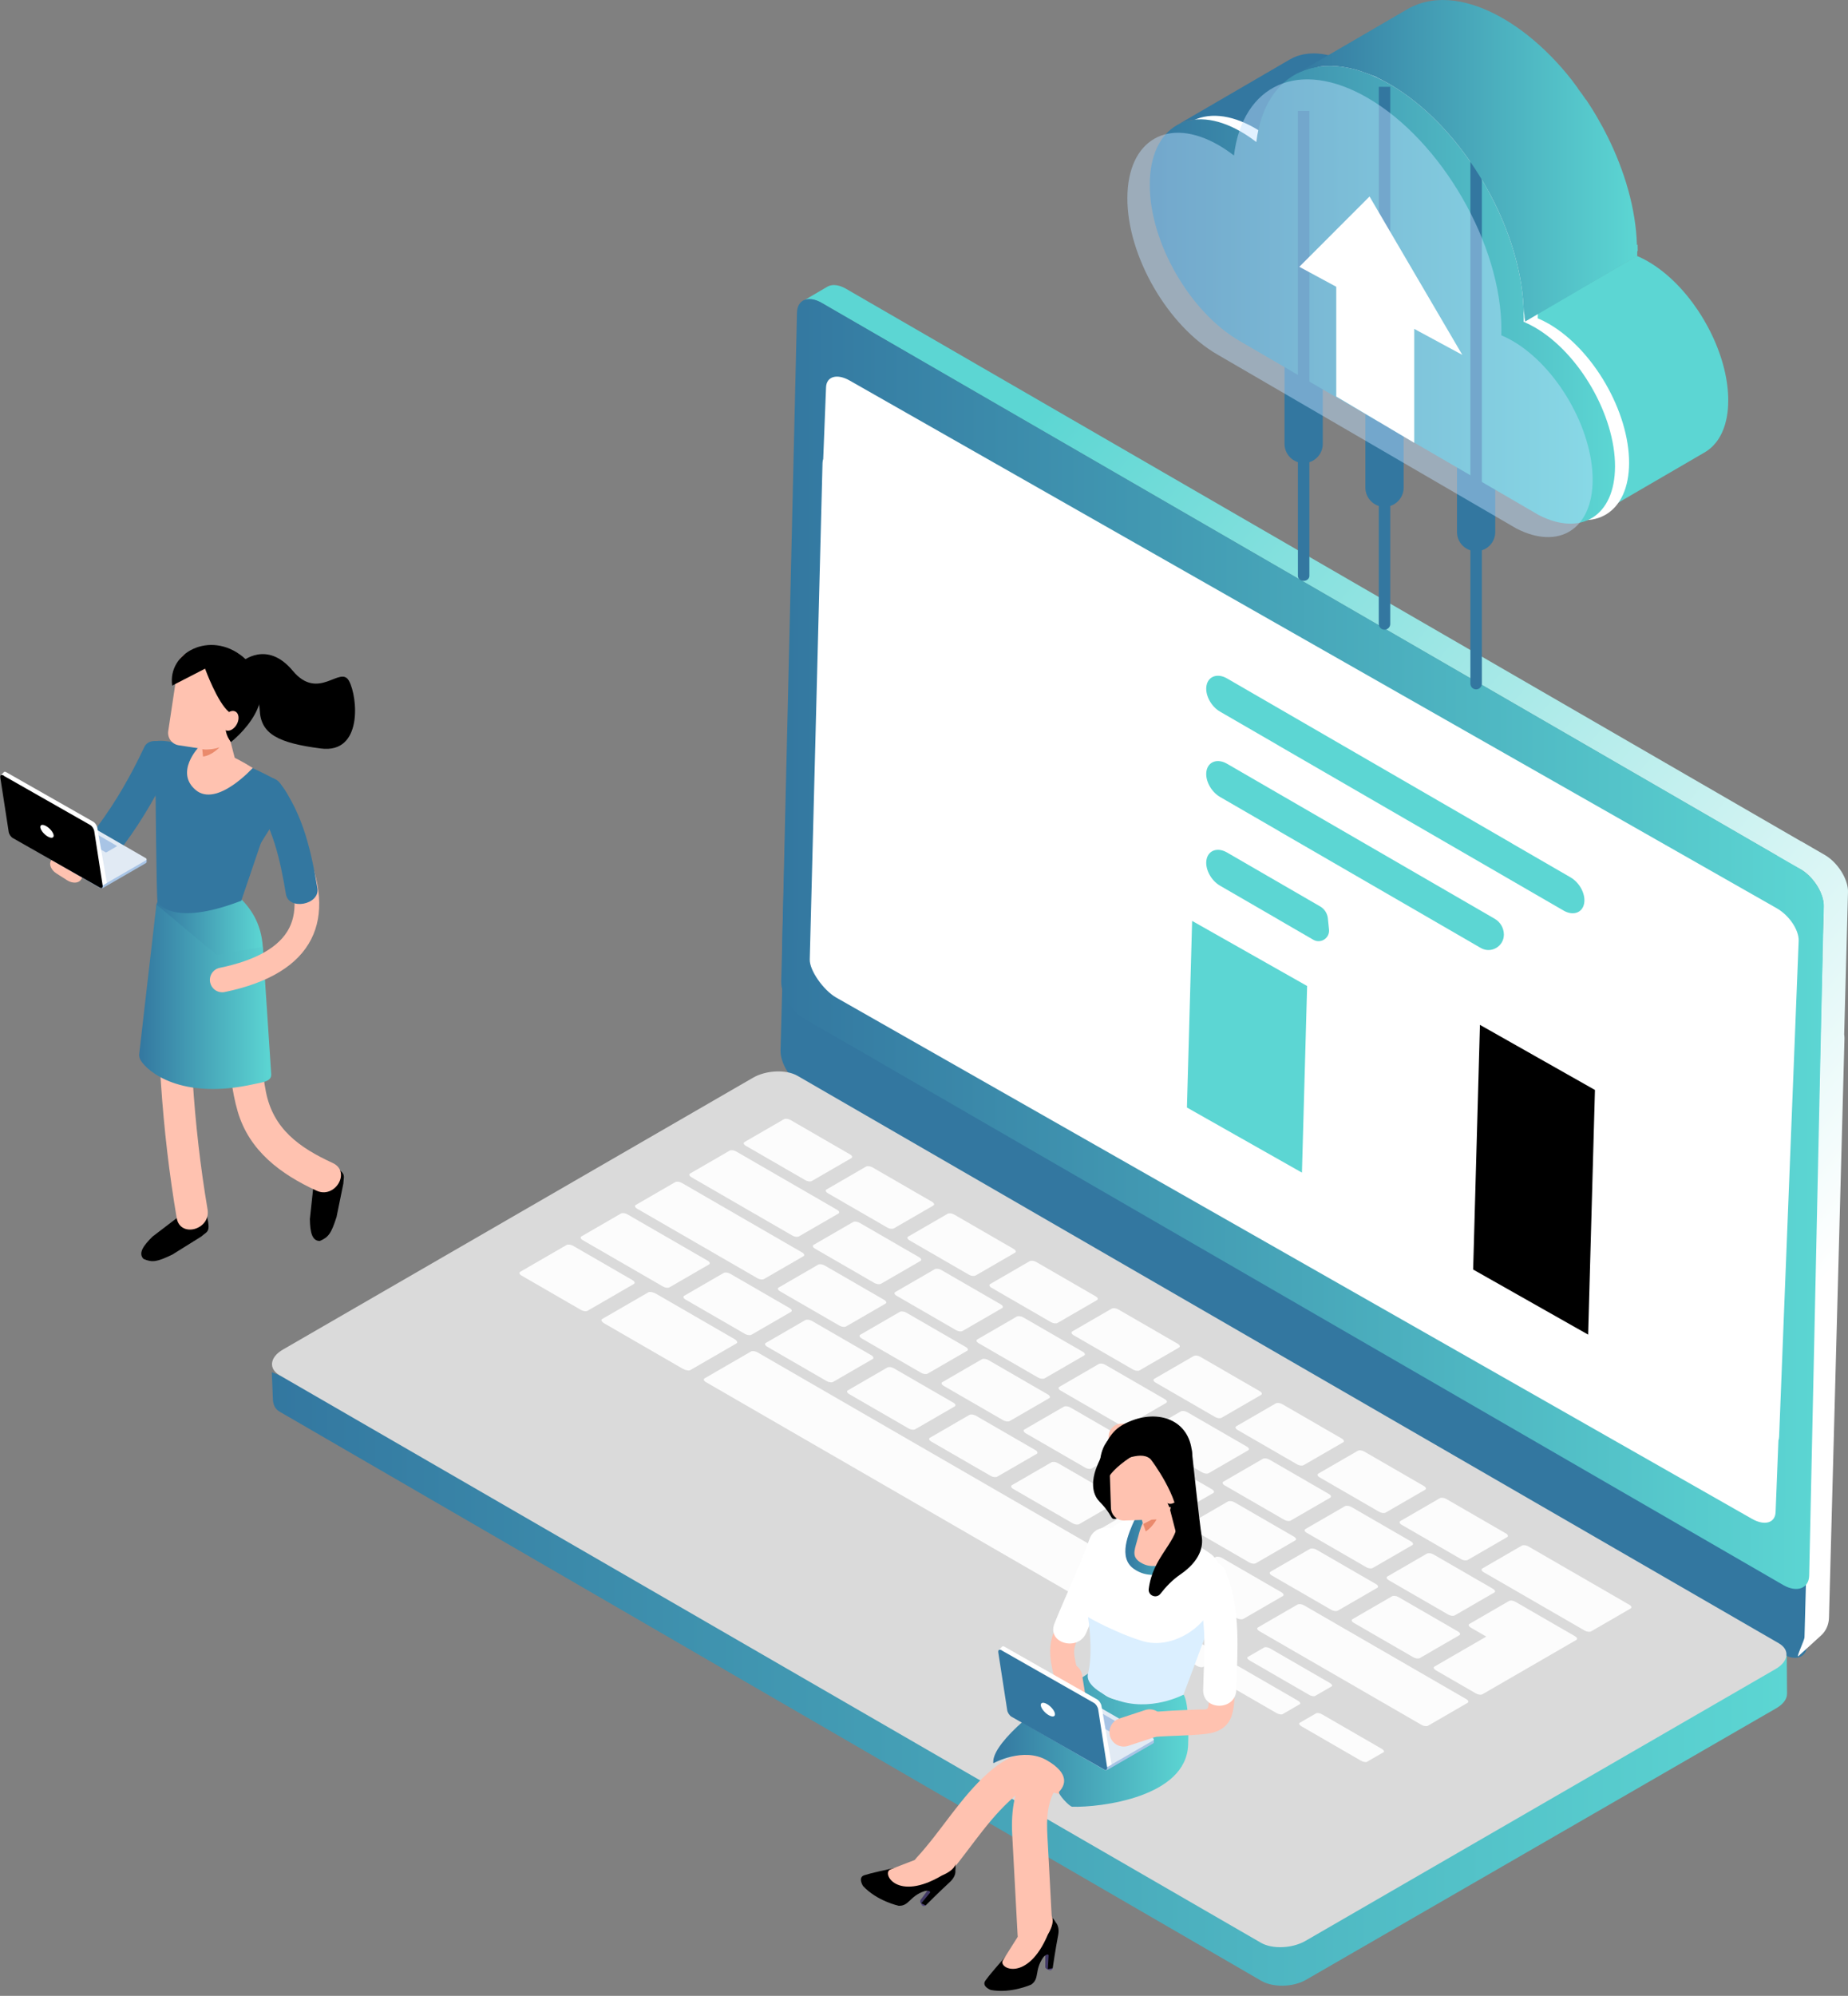 <svg width="327" height="353" viewBox="0 0 327 353" fill="none" xmlns="http://www.w3.org/2000/svg">
<rect x="0" y="0" width="327" height="353" fill="#808080" stroke="none"/>
<path d="M230.679 81.902C228.818 81.902 227.295 80.378 227.295 78.515V62.836C227.295 60.972 228.818 59.448 230.679 59.448C232.54 59.448 234.062 60.973 234.062 62.836V78.515C234.062 80.378 232.54 81.902 230.679 81.902Z" fill="#3377A0"/>
<path d="M244.986 89.645C243.125 89.645 241.603 88.12 241.603 86.257V70.578C241.603 68.715 243.125 67.191 244.986 67.191C246.847 67.191 248.37 68.715 248.37 70.578V86.257C248.37 88.12 246.847 89.645 244.986 89.645Z" fill="#3377A0"/>
<path d="M261.196 97.493C259.335 97.493 257.812 95.969 257.812 94.106V78.427C257.812 76.564 259.335 75.039 261.196 75.039C263.057 75.039 264.58 76.564 264.58 78.427V94.106C264.58 95.969 263.057 97.493 261.196 97.493Z" fill="#3377A0"/>
<path d="M222.305 25.124L242.339 13.468C242.181 13.346 242.023 13.227 241.864 13.11C241.627 12.935 241.389 12.766 241.149 12.601C241.119 12.581 241.089 12.562 241.059 12.542C241.019 12.515 240.979 12.489 240.939 12.463C240.782 12.357 240.625 12.251 240.467 12.15C240.249 12.012 240.031 11.877 239.811 11.748C239.761 11.719 239.711 11.69 239.661 11.661C239.489 11.562 239.317 11.465 239.146 11.372C239.082 11.338 239.019 11.307 238.954 11.273C238.866 11.226 238.778 11.18 238.69 11.136C238.621 11.101 238.552 11.062 238.483 11.028C238.376 10.975 238.27 10.928 238.164 10.878C238.085 10.841 238.007 10.802 237.928 10.767C237.895 10.752 237.862 10.735 237.829 10.72C237.624 10.628 237.421 10.542 237.218 10.46C237.208 10.456 237.197 10.451 237.187 10.447C237.186 10.447 237.184 10.446 237.183 10.445C236.965 10.358 236.748 10.276 236.532 10.2C236.506 10.191 236.48 10.184 236.454 10.175C236.377 10.148 236.301 10.125 236.224 10.099C236.112 10.062 235.999 10.023 235.887 9.989C235.834 9.973 235.782 9.961 235.73 9.946C235.635 9.918 235.541 9.893 235.447 9.867C235.372 9.847 235.296 9.824 235.222 9.805C235.148 9.787 235.075 9.773 235.001 9.757C234.906 9.735 234.811 9.713 234.717 9.693C234.666 9.682 234.614 9.669 234.562 9.659C234.475 9.642 234.39 9.631 234.304 9.616C234.195 9.597 234.086 9.578 233.979 9.562C233.939 9.557 233.899 9.548 233.86 9.543C233.77 9.531 233.683 9.525 233.594 9.516C233.48 9.503 233.365 9.49 233.251 9.481C233.217 9.478 233.181 9.473 233.146 9.47C233.068 9.465 232.993 9.466 232.916 9.462C232.779 9.456 232.642 9.45 232.507 9.449C232.468 9.449 232.428 9.445 232.39 9.445C232.331 9.446 232.274 9.452 232.216 9.453C232.046 9.457 231.879 9.465 231.713 9.477C231.662 9.481 231.609 9.48 231.559 9.485C231.522 9.488 231.487 9.497 231.449 9.5C231.194 9.527 230.942 9.562 230.695 9.61C230.675 9.614 230.654 9.615 230.634 9.619C230.629 9.62 230.624 9.622 230.618 9.623C230.568 9.633 230.519 9.647 230.469 9.658C230.316 9.692 230.163 9.728 230.014 9.77C229.941 9.791 229.871 9.816 229.799 9.838C229.703 9.868 229.605 9.895 229.51 9.929C229.487 9.937 229.465 9.948 229.441 9.957C229.297 10.01 229.157 10.069 229.016 10.13C228.949 10.16 228.879 10.186 228.812 10.218C228.607 10.314 228.406 10.417 228.211 10.531L208.177 22.186C208.372 22.073 208.572 21.97 208.777 21.874C208.845 21.842 208.914 21.816 208.983 21.786C209.123 21.725 209.263 21.666 209.407 21.613C209.525 21.57 209.644 21.532 209.765 21.494C209.837 21.471 209.907 21.447 209.979 21.426C210.129 21.384 210.282 21.348 210.436 21.314C210.485 21.302 210.534 21.288 210.583 21.278C210.609 21.273 210.635 21.27 210.661 21.266C210.907 21.218 211.159 21.183 211.414 21.156C211.502 21.147 211.59 21.14 211.678 21.133C211.844 21.12 212.012 21.113 212.181 21.109C212.278 21.107 212.375 21.104 212.472 21.105C212.607 21.105 212.745 21.112 212.882 21.118C212.993 21.123 213.103 21.127 213.216 21.136C213.33 21.145 213.445 21.159 213.56 21.172C213.687 21.186 213.814 21.2 213.944 21.218C214.051 21.234 214.16 21.253 214.269 21.272C214.406 21.296 214.543 21.32 214.682 21.349C214.776 21.369 214.871 21.39 214.966 21.412C215.114 21.446 215.262 21.483 215.412 21.524C215.506 21.549 215.6 21.574 215.695 21.602C215.859 21.649 216.024 21.701 216.19 21.756C216.266 21.781 216.342 21.804 216.418 21.83C216.661 21.914 216.905 22.004 217.151 22.103C217.163 22.107 217.174 22.113 217.185 22.117C217.42 22.212 217.656 22.314 217.893 22.422C217.972 22.458 218.05 22.497 218.129 22.534C218.304 22.616 218.479 22.702 218.655 22.792C218.743 22.837 218.831 22.882 218.919 22.929C219.154 23.053 219.389 23.18 219.626 23.317C220.058 23.566 220.484 23.836 220.905 24.119C220.945 24.145 220.984 24.171 221.024 24.198C221.456 24.491 221.883 24.8 222.305 25.124Z" fill="#3377A0"/>
<path d="M305.808 70.737C305.809 70.525 305.803 70.371 305.796 70.156L305.8 70.185C305.799 70.144 305.796 70.119 305.794 70.078C305.791 69.991 305.786 69.911 305.782 69.824C305.777 69.722 305.774 69.624 305.768 69.521C305.763 69.443 305.755 69.366 305.749 69.288C305.742 69.196 305.735 69.104 305.727 69.012C305.722 68.951 305.719 68.892 305.713 68.831C305.7 68.701 305.684 68.57 305.669 68.439C305.661 68.362 305.653 68.286 305.643 68.209C305.64 68.183 305.638 68.158 305.635 68.133C305.605 67.894 305.571 67.656 305.533 67.416C305.532 67.411 305.531 67.406 305.531 67.401C305.525 67.368 305.519 67.334 305.513 67.301C305.481 67.099 305.447 66.898 305.409 66.696C305.402 66.66 305.394 66.624 305.387 66.589C305.369 66.493 305.349 66.398 305.329 66.302C305.305 66.186 305.284 66.069 305.258 65.952C305.244 65.888 305.228 65.823 305.213 65.758C305.19 65.655 305.165 65.551 305.14 65.447C305.121 65.366 305.104 65.286 305.084 65.206C305.061 65.109 305.034 65.014 305.009 64.918C304.982 64.813 304.955 64.708 304.926 64.603C304.912 64.552 304.9 64.501 304.886 64.449C304.848 64.312 304.807 64.176 304.766 64.04C304.74 63.951 304.716 63.861 304.689 63.773C304.681 63.747 304.674 63.722 304.666 63.696C304.591 63.45 304.513 63.205 304.43 62.959C304.429 62.956 304.428 62.954 304.428 62.951C304.42 62.93 304.413 62.908 304.405 62.887C304.332 62.669 304.256 62.451 304.177 62.233C304.165 62.2 304.152 62.166 304.139 62.132C304.109 62.049 304.078 61.966 304.046 61.884C304.003 61.767 303.961 61.651 303.916 61.535C303.887 61.461 303.856 61.388 303.827 61.313C303.791 61.222 303.754 61.132 303.717 61.04C303.69 60.974 303.665 60.908 303.637 60.842C303.583 60.711 303.526 60.581 303.47 60.45C303.439 60.379 303.409 60.308 303.378 60.237C303.367 60.211 303.356 60.185 303.345 60.159C303.243 59.928 303.139 59.698 303.031 59.469C303.027 59.46 303.023 59.452 303.019 59.443C302.991 59.383 302.961 59.324 302.932 59.265C302.846 59.083 302.759 58.901 302.669 58.72C302.655 58.693 302.641 58.666 302.627 58.639C302.555 58.496 302.481 58.355 302.408 58.214C302.348 58.098 302.29 57.982 302.229 57.867C302.218 57.847 302.206 57.826 302.194 57.806C301.996 57.436 301.791 57.07 301.579 56.708C301.561 56.677 301.545 56.645 301.527 56.615C301.506 56.58 301.483 56.547 301.463 56.512C301.162 56.004 300.848 55.503 300.523 55.012C300.505 54.985 300.49 54.957 300.472 54.931C300.442 54.885 300.409 54.842 300.378 54.797C300.115 54.407 299.848 54.021 299.57 53.645C299.57 53.644 299.569 53.643 299.568 53.642C299.37 53.373 299.169 53.109 298.964 52.848C298.955 52.836 298.947 52.824 298.938 52.813C298.785 52.619 298.629 52.428 298.473 52.238C298.447 52.206 298.421 52.173 298.395 52.141C298.393 52.139 298.391 52.136 298.389 52.134C298.208 51.916 298.024 51.701 297.839 51.489C297.829 51.478 297.819 51.468 297.81 51.458C297.754 51.394 297.697 51.333 297.642 51.27C297.523 51.138 297.405 51.005 297.285 50.875C297.262 50.85 297.239 50.827 297.216 50.803C297.136 50.716 297.054 50.633 296.973 50.547C296.883 50.453 296.794 50.357 296.703 50.264C296.669 50.229 296.634 50.197 296.6 50.162C296.512 50.073 296.422 49.986 296.333 49.898C296.256 49.822 296.18 49.745 296.103 49.67C296.059 49.628 296.013 49.587 295.969 49.545C295.873 49.454 295.775 49.365 295.678 49.275C295.611 49.213 295.544 49.148 295.477 49.087C295.423 49.039 295.368 48.993 295.314 48.945C295.217 48.859 295.12 48.774 295.022 48.69C294.962 48.639 294.903 48.585 294.843 48.534C294.778 48.478 294.711 48.427 294.646 48.372C294.55 48.293 294.455 48.215 294.359 48.138C294.309 48.098 294.259 48.055 294.209 48.016C294.127 47.951 294.044 47.89 293.962 47.827C293.872 47.758 293.783 47.689 293.693 47.621C293.657 47.594 293.62 47.565 293.584 47.538C293.473 47.457 293.362 47.38 293.25 47.301C293.175 47.247 293.099 47.192 293.023 47.139C293.003 47.125 292.984 47.111 292.965 47.097C292.764 46.96 292.562 46.826 292.359 46.697C292.357 46.696 292.355 46.694 292.353 46.693C292.34 46.685 292.326 46.677 292.313 46.669C292.128 46.552 291.943 46.437 291.757 46.328C291.71 46.3 291.663 46.273 291.617 46.246C291.467 46.159 291.318 46.076 291.169 45.995C290.994 45.9 290.82 45.811 290.647 45.724C290.635 45.718 290.623 45.712 290.611 45.706C290.607 45.704 290.602 45.701 290.598 45.699C290.407 45.604 290.218 45.515 290.029 45.431C289.899 45.372 289.77 45.316 289.642 45.263L269.607 56.919C269.928 57.052 270.251 57.2 270.577 57.362C270.589 57.368 270.601 57.374 270.613 57.381C270.933 57.54 271.256 57.713 271.583 57.902C271.815 58.036 272.046 58.177 272.276 58.323C272.29 58.332 272.305 58.34 272.32 58.35C272.544 58.493 272.767 58.642 272.989 58.795C273.066 58.848 273.142 58.904 273.219 58.958C273.366 59.063 273.513 59.168 273.659 59.277C273.749 59.345 273.839 59.414 273.929 59.483C274.061 59.585 274.194 59.688 274.325 59.794C274.421 59.871 274.517 59.95 274.613 60.029C274.738 60.133 274.863 60.239 274.988 60.346C275.086 60.43 275.184 60.516 275.281 60.602C275.403 60.71 275.524 60.82 275.645 60.931C275.742 61.02 275.838 61.11 275.934 61.201C276.057 61.317 276.178 61.435 276.299 61.554C276.389 61.642 276.478 61.73 276.567 61.819C276.692 61.945 276.815 62.074 276.939 62.203C277.02 62.288 277.102 62.372 277.182 62.459C277.325 62.612 277.467 62.769 277.607 62.926C277.663 62.989 277.72 63.05 277.776 63.114C277.974 63.338 278.169 63.566 278.361 63.797C278.387 63.829 278.413 63.862 278.439 63.895C278.605 64.096 278.769 64.298 278.93 64.504C279.135 64.765 279.336 65.029 279.534 65.298C279.535 65.299 279.536 65.3 279.536 65.301C279.814 65.678 280.082 66.064 280.344 66.454C280.393 66.525 280.441 66.596 280.488 66.668C280.814 67.159 281.127 67.659 281.429 68.168C281.467 68.233 281.507 68.298 281.545 68.364C281.757 68.726 281.962 69.092 282.16 69.461C282.233 69.597 282.304 69.735 282.375 69.873C282.448 70.013 282.522 70.154 282.593 70.295C282.696 70.501 282.796 70.707 282.895 70.914C282.925 70.976 282.955 71.038 282.985 71.1C283.108 71.363 283.228 71.627 283.344 71.893C283.375 71.964 283.405 72.035 283.436 72.106C283.52 72.303 283.603 72.499 283.683 72.697C283.72 72.787 283.756 72.877 283.792 72.968C283.868 73.159 283.942 73.351 284.014 73.542C284.044 73.623 284.075 73.704 284.105 73.785C284.198 74.04 284.288 74.296 284.375 74.552C284.381 74.57 284.387 74.588 284.393 74.605C284.485 74.879 284.571 75.153 284.655 75.428C284.681 75.516 284.706 75.604 284.732 75.693C284.787 75.882 284.841 76.071 284.893 76.26C284.921 76.364 284.948 76.468 284.975 76.572C285.02 76.749 285.065 76.925 285.107 77.102C285.131 77.206 285.156 77.31 285.179 77.414C285.22 77.595 285.259 77.776 285.295 77.958C285.315 78.053 285.335 78.149 285.354 78.244C285.399 78.482 285.441 78.719 285.48 78.956C285.485 78.99 285.492 79.023 285.497 79.057C285.54 79.327 285.577 79.596 285.61 79.865C285.62 79.941 285.627 80.017 285.636 80.093C285.658 80.286 285.677 80.478 285.694 80.669C285.702 80.761 285.709 80.853 285.716 80.944C285.73 81.126 285.74 81.307 285.749 81.487C285.753 81.574 285.758 81.662 285.761 81.749C285.763 81.789 285.762 81.829 285.764 81.87C285.764 81.87 285.733 83.864 285.718 84.035C285.709 84.133 285.692 84.23 285.682 84.327C285.666 84.473 285.646 84.618 285.626 84.76C285.612 84.865 285.595 84.969 285.578 85.073C285.557 85.204 285.534 85.334 285.51 85.462C285.489 85.574 285.467 85.685 285.443 85.795C285.418 85.91 285.392 86.024 285.365 86.137C285.332 86.27 285.298 86.401 285.262 86.531C285.235 86.63 285.206 86.729 285.177 86.827C285.128 86.984 285.077 87.138 285.023 87.289C284.995 87.368 284.969 87.448 284.939 87.525C284.844 87.776 284.742 88.02 284.631 88.254C284.617 88.284 284.601 88.312 284.587 88.342C284.437 88.65 284.275 88.944 284.1 89.221C284.089 89.238 284.08 89.256 284.069 89.273C283.924 89.498 283.768 89.711 283.607 89.915C283.567 89.965 283.527 90.014 283.486 90.063C283.328 90.253 283.164 90.436 282.991 90.606C282.981 90.616 282.972 90.627 282.961 90.637C282.78 90.814 282.588 90.976 282.391 91.129C282.342 91.167 282.294 91.204 282.244 91.24C282.043 91.389 281.837 91.531 281.622 91.656L301.656 80C301.872 79.875 302.078 79.733 302.279 79.585C302.328 79.548 302.377 79.511 302.425 79.473C302.622 79.319 302.814 79.158 302.996 78.981C303.006 78.971 303.015 78.96 303.025 78.951C303.198 78.78 303.362 78.597 303.521 78.406C303.561 78.358 303.602 78.309 303.641 78.259C303.803 78.055 303.959 77.843 304.104 77.616C304.107 77.612 304.111 77.608 304.113 77.603C304.121 77.591 304.127 77.578 304.134 77.566C304.309 77.289 304.471 76.995 304.621 76.686C304.631 76.666 304.643 76.649 304.652 76.629C304.657 76.62 304.661 76.609 304.665 76.599C304.776 76.365 304.878 76.121 304.974 75.869C304.982 75.848 304.992 75.83 304.999 75.809C305.02 75.752 305.037 75.691 305.057 75.634C305.111 75.482 305.163 75.329 305.211 75.171C305.223 75.13 305.239 75.093 305.251 75.051C305.267 74.994 305.28 74.933 305.296 74.875C305.332 74.746 305.366 74.615 305.398 74.481C305.412 74.427 305.428 74.375 305.44 74.32C305.454 74.262 305.464 74.199 305.476 74.139C305.5 74.029 305.522 73.918 305.543 73.806C305.554 73.747 305.568 73.69 305.579 73.629C305.591 73.56 305.599 73.487 305.61 73.417C305.627 73.313 305.643 73.209 305.657 73.103C305.665 73.05 305.674 72.999 305.681 72.945C305.692 72.856 305.699 72.763 305.709 72.673C305.72 72.575 305.731 72.478 305.74 72.379C305.743 72.339 305.748 72.301 305.752 72.262C305.762 72.13 305.769 71.995 305.776 71.86C305.781 71.787 305.786 71.715 305.79 71.64C305.791 71.622 305.793 71.485 305.793 71.467C305.803 71.241 305.808 71.281 305.809 70.658H305.808C305.807 70.658 305.808 70.751 305.808 70.737Z" fill="#5CD6D3"/>
<path d="M248.426 14.296C261.551 21.882 272.159 40.277 272.116 55.376C272.115 55.685 272.104 55.992 272.096 56.297C272.742 56.566 273.399 56.891 274.071 57.279C281.937 61.826 288.29 72.843 288.264 81.891C288.239 90.635 282.263 94.337 274.759 90.468L221.927 59.739C213.052 54.655 205.907 42.231 205.936 32.026C205.965 21.724 213.161 17.519 222.116 22.694C223.03 23.223 223.923 23.831 224.794 24.501C226.334 11.929 236.335 7.307 248.426 14.296Z" fill="white"/>
<path d="M318.456 179.655C320.807 181.014 322.662 183.983 322.599 186.287L319.804 290.832C319.745 293.138 317.789 293.903 315.439 292.544L142.257 192.392C139.906 191.033 138.052 188.065 138.114 185.76L140.907 81.214C140.969 78.909 142.921 78.143 145.272 79.502L318.456 179.655Z" fill="#3377A0"/>
<path d="M326.996 157.54C326.996 157.537 326.997 157.535 326.997 157.533C326.997 157.527 326.996 157.521 326.995 157.515C326.995 157.501 326.995 157.486 326.994 157.472C326.991 157.411 326.986 157.349 326.98 157.287C326.976 157.238 326.97 157.189 326.964 157.139C326.963 157.132 326.962 157.125 326.961 157.117C326.961 157.112 326.96 157.107 326.96 157.101C326.952 157.042 326.943 156.982 326.933 156.923C326.924 156.863 326.913 156.803 326.901 156.743C326.899 156.735 326.897 156.726 326.896 156.718C326.894 156.709 326.892 156.701 326.89 156.693C326.882 156.651 326.873 156.609 326.864 156.567C326.85 156.508 326.836 156.448 326.82 156.389C326.813 156.361 326.805 156.333 326.797 156.305C326.794 156.293 326.791 156.281 326.787 156.269C326.782 156.25 326.777 156.231 326.772 156.212C326.754 156.152 326.736 156.093 326.717 156.033C326.699 155.977 326.68 155.921 326.661 155.865C326.66 155.862 326.66 155.86 326.659 155.858C326.658 155.857 326.658 155.855 326.657 155.854C326.636 155.794 326.614 155.734 326.592 155.674C326.569 155.614 326.546 155.555 326.522 155.496C326.516 155.48 326.509 155.464 326.502 155.448C326.497 155.437 326.493 155.425 326.488 155.414C326.475 155.382 326.462 155.35 326.448 155.319C326.423 155.262 326.397 155.205 326.371 155.148C326.352 155.105 326.331 155.063 326.31 155.02C326.307 155.014 326.304 155.008 326.302 155.002C326.298 154.995 326.296 154.989 326.292 154.982C326.266 154.928 326.239 154.874 326.211 154.821C326.185 154.769 326.158 154.718 326.13 154.666C326.119 154.644 326.106 154.623 326.094 154.601C326.089 154.592 326.084 154.582 326.079 154.573C326.068 154.552 326.057 154.532 326.046 154.512C326.015 154.459 325.985 154.406 325.954 154.353C325.922 154.3 325.89 154.247 325.858 154.194C325.855 154.189 325.851 154.184 325.848 154.179C325.843 154.171 325.838 154.163 325.833 154.155C325.798 154.1 325.763 154.044 325.727 153.989C325.694 153.937 325.658 153.887 325.623 153.836C325.6 153.802 325.577 153.767 325.553 153.734C325.542 153.718 325.532 153.702 325.521 153.686C325.462 153.604 325.401 153.523 325.34 153.442C325.32 153.415 325.301 153.388 325.28 153.362C325.277 153.358 325.274 153.354 325.271 153.35C325.192 153.248 325.111 153.148 325.028 153.05C325.016 153.036 325.004 153.022 324.992 153.008C324.981 152.996 324.97 152.983 324.959 152.971C324.93 152.937 324.901 152.903 324.872 152.87C324.823 152.815 324.774 152.76 324.723 152.706C324.704 152.685 324.685 152.666 324.666 152.645C324.656 152.635 324.646 152.625 324.636 152.614C324.617 152.595 324.599 152.576 324.581 152.557C324.532 152.506 324.483 152.457 324.433 152.408C324.396 152.371 324.357 152.334 324.319 152.298C324.312 152.292 324.305 152.285 324.298 152.279C324.292 152.273 324.286 152.267 324.279 152.261C324.226 152.211 324.173 152.162 324.119 152.114C324.063 152.064 324.006 152.015 323.95 151.967C323.948 151.966 323.947 151.965 323.946 151.964C323.945 151.963 323.943 151.962 323.942 151.961C323.887 151.915 323.832 151.869 323.777 151.825C323.718 151.778 323.659 151.732 323.6 151.688C323.593 151.682 323.586 151.677 323.579 151.672C323.57 151.666 323.562 151.66 323.554 151.654C323.511 151.622 323.468 151.59 323.425 151.559C323.366 151.517 323.307 151.477 323.248 151.437C323.231 151.426 323.215 151.416 323.198 151.405C323.193 151.401 323.188 151.397 323.182 151.394C323.181 151.393 323.179 151.392 323.177 151.391C323.143 151.368 323.108 151.345 323.072 151.323C323.014 151.287 322.955 151.251 322.896 151.216C322.882 151.208 318.716 148.798 318.703 148.79L318.685 148.801L150.311 51.429C150.31 51.428 150.303 51.424 150.3 51.422L150.044 51.274C150.043 51.274 150.043 51.274 150.042 51.273C149.847 51.161 149.616 51.028 149.589 51.013C149.53 50.981 149.472 50.95 149.413 50.921C149.354 50.891 149.295 50.862 149.236 50.835C149.177 50.807 149.118 50.781 149.06 50.757C148.999 50.731 148.938 50.706 148.878 50.684C148.817 50.66 148.757 50.639 148.697 50.619C148.632 50.597 148.569 50.578 148.506 50.56C148.502 50.559 148.498 50.558 148.494 50.557C148.494 50.557 148.493 50.556 148.493 50.556C148.487 50.554 148.481 50.554 148.475 50.552C148.42 50.537 148.366 50.522 148.312 50.51C148.284 50.503 148.257 50.499 148.229 50.493C148.207 50.488 148.184 50.483 148.162 50.479C148.144 50.476 148.126 50.471 148.109 50.468C148.043 50.456 147.978 50.447 147.913 50.44C147.907 50.439 147.902 50.438 147.896 50.437C147.895 50.437 147.894 50.437 147.894 50.437C147.816 50.428 147.741 50.423 147.666 50.419C147.657 50.419 147.649 50.42 147.641 50.419C147.606 50.419 147.573 50.42 147.539 50.42C147.499 50.42 147.459 50.418 147.419 50.42C147.408 50.421 147.398 50.423 147.386 50.424C147.332 50.427 147.279 50.434 147.226 50.44C147.198 50.443 147.168 50.444 147.14 50.449C147.133 50.45 147.128 50.452 147.121 50.453C147.016 50.471 146.916 50.495 146.818 50.526C146.812 50.528 146.804 50.529 146.797 50.531C146.786 50.534 146.777 50.541 146.766 50.544C146.641 50.588 146.52 50.639 146.409 50.705L142.101 53.227C142.21 53.163 142.329 53.112 142.452 53.069C142.499 53.053 142.548 53.04 142.597 53.027C142.656 53.011 142.715 52.995 142.776 52.984C142.848 52.971 142.922 52.961 142.998 52.954C143.026 52.951 143.054 52.947 143.083 52.945C143.189 52.939 143.297 52.939 143.408 52.945C143.429 52.947 143.45 52.948 143.471 52.95C143.584 52.959 143.699 52.972 143.817 52.993C143.826 52.995 143.835 52.997 143.843 52.999C143.968 53.022 144.095 53.052 144.225 53.09C144.235 53.093 144.246 53.097 144.256 53.1C144.383 53.138 144.512 53.183 144.643 53.235C144.656 53.24 144.669 53.245 144.682 53.251C144.821 53.307 144.962 53.37 145.104 53.442C145.162 53.472 145.221 53.502 145.279 53.535C145.325 53.559 145.37 53.585 145.416 53.611L146.366 54.161L314.473 151.377L314.316 151.473C314.316 151.473 318.705 153.806 318.763 153.843C318.822 153.88 318.881 153.918 318.939 153.957C318.998 153.996 319.057 154.037 319.115 154.079C319.174 154.121 319.233 154.164 319.291 154.208C319.315 154.226 319.34 154.246 319.364 154.264C319.457 154.336 319.549 154.41 319.64 154.487C319.64 154.487 319.64 154.487 319.64 154.487C319.732 154.565 319.822 154.645 319.911 154.727C319.923 154.738 319.934 154.748 319.945 154.759C320.03 154.837 320.113 154.918 320.196 155.001C320.208 155.014 320.221 155.026 320.233 155.039C320.313 155.12 320.391 155.203 320.468 155.287C320.482 155.303 320.496 155.318 320.51 155.333C320.586 155.417 320.661 155.503 320.734 155.591C320.772 155.636 320.808 155.682 320.845 155.728C320.89 155.784 320.935 155.839 320.979 155.895C321.029 155.961 321.078 156.027 321.126 156.094C321.158 156.137 321.191 156.18 321.222 156.224C321.249 156.262 321.275 156.301 321.301 156.34C321.348 156.409 321.395 156.477 321.44 156.547C321.452 156.565 321.464 156.584 321.476 156.603C321.537 156.698 321.597 156.795 321.654 156.892C321.659 156.9 321.663 156.908 321.668 156.916C321.727 157.019 321.785 157.122 321.84 157.226C321.846 157.237 321.852 157.247 321.857 157.258C321.911 157.359 321.962 157.461 322.01 157.563C322.017 157.576 322.023 157.589 322.029 157.602C322.077 157.703 322.122 157.804 322.164 157.904C322.171 157.92 322.177 157.935 322.184 157.95C322.226 158.05 322.265 158.151 322.302 158.252C322.308 158.267 322.313 158.282 322.319 158.298C322.355 158.399 322.389 158.5 322.421 158.6C322.426 158.615 322.43 158.63 322.434 158.644C322.465 158.745 322.493 158.847 322.519 158.948C322.522 158.961 322.525 158.975 322.529 158.988C322.554 159.09 322.576 159.191 322.596 159.292C322.605 159.342 322.615 159.393 322.623 159.443C322.633 159.503 322.641 159.562 322.649 159.622C322.657 159.684 322.664 159.746 322.67 159.808C322.676 159.87 322.68 159.932 322.683 159.993C322.687 160.06 322.689 160.126 322.69 160.191C322.69 160.243 322.69 160.293 322.689 160.344C322.689 160.344 322.686 160.445 322.681 160.618L322.24 177.134C322.092 177.049 321.332 176.611 321.319 176.604L316.833 179.021C316.833 179.021 318.081 179.745 318.139 179.782C318.198 179.819 318.257 179.857 318.315 179.896C318.374 179.936 318.433 179.976 318.492 180.018C318.551 180.06 318.609 180.103 318.667 180.147C318.692 180.165 318.716 180.184 318.74 180.203C318.833 180.275 318.925 180.349 319.016 180.425L319.017 180.426C319.109 180.504 319.199 180.584 319.288 180.666C319.299 180.677 319.311 180.687 319.322 180.697C319.406 180.776 319.49 180.857 319.572 180.939C319.585 180.952 319.597 180.964 319.609 180.977C319.689 181.059 319.768 181.141 319.845 181.226C319.859 181.241 319.873 181.256 319.886 181.271C319.962 181.356 320.037 181.442 320.111 181.529C320.149 181.574 320.185 181.62 320.222 181.666C320.266 181.722 320.312 181.777 320.355 181.833C320.406 181.899 320.454 181.966 320.503 182.032C320.535 182.075 320.567 182.118 320.599 182.162C320.626 182.2 320.651 182.24 320.678 182.278C320.725 182.347 320.772 182.416 320.817 182.485C320.829 182.503 320.84 182.522 320.852 182.541C320.914 182.637 320.973 182.733 321.03 182.83C321.035 182.838 321.04 182.846 321.044 182.854C321.104 182.957 321.162 183.06 321.217 183.164C321.223 183.174 321.228 183.185 321.234 183.196C321.287 183.297 321.338 183.399 321.387 183.501C321.393 183.514 321.399 183.527 321.406 183.54C321.453 183.64 321.498 183.741 321.541 183.842C321.548 183.858 321.554 183.873 321.56 183.888C321.602 183.989 321.641 184.089 321.679 184.19C321.684 184.205 321.69 184.22 321.695 184.236C321.732 184.337 321.766 184.438 321.797 184.538C321.802 184.553 321.806 184.568 321.811 184.582C321.842 184.684 321.87 184.785 321.896 184.886C321.899 184.899 321.902 184.913 321.905 184.926C321.931 185.028 321.953 185.129 321.972 185.23C321.982 185.281 321.991 185.331 322 185.382C322.006 185.418 322.011 185.454 322.016 185.491L319.926 263.662C319.913 264.151 318.432 267.225 318.829 266.993L319.934 265.986L319.302 289.601C319.289 290.091 317.809 293.164 318.206 292.932L322.257 289.241C323.114 288.459 323.604 287.344 323.637 286.095L326.34 184.986C326.353 184.496 326.373 183.76 326.373 183.76C326.375 183.709 326.375 183.659 326.375 183.607C326.374 183.564 326.372 183.52 326.37 183.477C326.37 183.474 326.371 183.472 326.371 183.47C326.371 183.464 326.37 183.458 326.37 183.452C326.369 183.437 326.369 183.423 326.368 183.409C326.365 183.348 326.36 183.286 326.355 183.224C326.35 183.175 326.344 183.126 326.338 183.076C326.337 183.069 326.337 183.062 326.336 183.054C326.335 183.049 326.335 183.044 326.334 183.038C326.331 183.015 326.327 182.991 326.324 182.969L326.963 159.047C326.976 158.557 326.996 157.821 326.996 157.821C326.997 157.77 326.998 157.719 326.997 157.668C327 157.627 326.998 157.584 326.996 157.54Z" fill="url(#paint0_linear)"/>
<path d="M318.578 167.464C320.928 168.823 322.549 167.485 322.487 169.79L320.13 278.678C320.07 280.984 317.911 281.712 315.561 280.353L142.379 180.201C140.029 178.842 138.174 175.874 138.236 173.569L141.029 69.023C141.091 66.718 143.044 65.952 145.394 67.311L318.578 167.464Z" fill="url(#paint1_linear)"/>
<path d="M318.578 153.713C320.929 155.073 322.784 158.041 322.721 160.345L320.129 264.927C320.07 267.234 317.911 267.961 315.561 266.602L142.379 166.451C140.028 165.091 138.325 170.225 138.386 167.92L141.028 55.272C141.09 52.967 143.043 52.201 145.394 53.56L318.578 153.713Z" fill="url(#paint2_linear)"/>
<path d="M318.268 166.425C318.345 164.492 316.602 161.901 314.376 160.634L150.334 67.299C148.108 66.032 146.244 66.572 146.167 68.504L145.668 81.166C145.599 81.372 145.555 81.602 145.545 81.858L143.287 169.685C143.21 171.618 145.727 175.163 147.954 176.43L310.022 268.642C312.248 269.909 314.115 269.37 314.189 267.436L314.688 254.776C314.758 254.57 314.801 254.339 314.811 254.083L318.268 166.425Z" fill="white"/>
<path d="M316.214 299.64L316.164 292.771L309.509 297.038L308.081 293.742L141.226 197.298C139.216 196.136 135.223 196.284 132.903 197.625L60.616 239.147V237.991L49.637 243.332L48.094 242.708L48.302 247.78C48.471 248.887 48.895 249.342 49.576 249.736L223.213 350.363C225.223 351.525 228.768 351.511 231.089 350.169L314.291 302.144C315.558 301.412 316.205 300.502 316.208 299.608L316.214 299.64Z" fill="url(#paint3_linear)"/>
<path d="M223.119 343.614L49.487 243.253C47.477 242.091 47.731 240.043 50.052 238.702L133.253 190.61C135.574 189.269 139.117 189.122 141.127 190.284L314.759 290.645C316.768 291.807 316.514 293.855 314.193 295.196L230.992 343.287C228.671 344.629 225.128 344.776 223.119 343.614Z" fill="#DADADA"/>
<path d="M143.658 208.878C143.406 209.023 142.891 208.964 142.512 208.744L131.97 202.654C131.59 202.434 131.486 202.137 131.738 201.991L138.721 197.952C138.974 197.806 139.488 197.866 139.868 198.086L150.409 204.176C150.789 204.396 150.894 204.693 150.641 204.839L143.658 208.878Z" fill="#FCFCFC"/>
<path d="M155.886 227.062C155.631 227.209 155.121 227.151 154.736 226.929L144.196 220.839C143.816 220.62 143.715 220.325 143.97 220.177L150.955 216.137C151.203 215.994 151.715 216.051 152.095 216.271L162.635 222.361C163.021 222.583 163.12 222.879 162.872 223.022L155.886 227.062Z" fill="#FCFCFC"/>
<path d="M149.704 234.612C149.451 234.758 148.939 234.695 148.56 234.477L138.017 228.385C137.643 228.169 137.53 227.871 137.783 227.724L144.77 223.684C145.017 223.541 145.538 223.603 145.912 223.819L156.455 229.91C156.834 230.129 156.938 230.428 156.69 230.571L149.704 234.612Z" fill="#FCFCFC"/>
<path d="M132.977 236.068C132.727 236.212 132.212 236.154 131.835 235.936L121.293 229.845C120.917 229.628 120.813 229.329 121.063 229.185L128.048 225.145C128.298 225 128.816 225.06 129.192 225.277L139.734 231.367C140.112 231.585 140.212 231.883 139.962 232.028L132.977 236.068Z" fill="#FCFCFC"/>
<path d="M103.968 231.832C103.716 231.978 103.202 231.917 102.823 231.698L92.282 225.608C91.901 225.388 91.796 225.091 92.048 224.945L100.25 220.202C100.496 220.06 101.015 220.117 101.395 220.337L111.936 226.427C112.316 226.646 112.415 226.946 112.169 227.089L103.968 231.832Z" fill="#FCFCFC"/>
<path d="M122.145 242.331C121.893 242.477 121.284 242.362 120.783 242.072L106.973 234.093C106.478 233.808 106.275 233.454 106.527 233.309L114.729 228.566C114.975 228.423 115.592 228.537 116.087 228.823L129.897 236.802C130.398 237.091 130.592 237.446 130.346 237.588L122.145 242.331Z" fill="#FCFCFC"/>
<path d="M212.875 294.827C212.665 294.948 212.186 294.868 211.806 294.649L201.272 288.563C200.888 288.341 200.746 288.062 200.955 287.941L203.987 286.187C204.195 286.067 204.679 286.148 205.064 286.37L215.597 292.456C215.977 292.675 216.114 292.953 215.906 293.073L212.875 294.827Z" fill="#FCFCFC"/>
<path d="M226.958 303.175C226.748 303.297 226.269 303.216 225.89 302.997L215.356 296.911C214.972 296.689 214.83 296.41 215.039 296.289L218.071 294.535C218.279 294.415 218.763 294.496 219.148 294.718L229.681 300.804C230.061 301.023 230.198 301.301 229.99 301.422L226.958 303.175Z" fill="#FCFCFC"/>
<path d="M241.89 311.606C241.688 311.723 241.213 311.639 240.834 311.419L230.296 305.331C229.919 305.113 229.767 304.836 229.969 304.719L232.889 303.03C233.089 302.914 233.571 303 233.949 303.219L244.486 309.306C244.865 309.526 245.01 309.801 244.81 309.917L241.89 311.606Z" fill="#FCFCFC"/>
<path d="M232.707 299.957C232.505 300.074 232.031 299.989 231.651 299.769L221.114 293.682C220.736 293.463 220.584 293.186 220.786 293.07L223.707 291.38C223.907 291.265 224.388 291.351 224.766 291.569L235.303 297.657C235.683 297.876 235.828 298.152 235.628 298.267L232.707 299.957Z" fill="#FCFCFC"/>
<path d="M194.655 284.219C194.403 284.365 193.885 284.302 193.504 284.082L124.908 244.451C124.533 244.234 124.421 243.933 124.674 243.788L132.875 239.045C133.121 238.902 133.647 238.964 134.021 239.18L202.618 278.811C202.999 279.031 203.102 279.334 202.856 279.476L194.655 284.219Z" fill="#FCFCFC"/>
<path d="M120.262 239.714C120.247 239.723 120.197 239.709 120.153 239.683L112.095 235.027C112.051 235.002 112.026 234.973 112.042 234.964L112.552 234.669C112.567 234.661 112.617 234.675 112.661 234.7L120.719 239.356C120.764 239.382 120.788 239.41 120.772 239.419L120.262 239.714Z" fill="#FCFCFC"/>
<path d="M99.602 226.887C99.586 226.896 99.558 226.894 99.538 226.883L96.118 224.906C96.099 224.896 96.096 224.879 96.112 224.87L96.621 224.575C96.636 224.567 96.665 224.568 96.684 224.579L100.105 226.556C100.124 226.567 100.126 226.583 100.111 226.592L99.602 226.887Z" fill="#FCFCFC"/>
<path d="M147.428 244.41C147.179 244.554 146.664 244.496 146.282 244.275L135.742 238.185C135.368 237.969 135.258 237.667 135.507 237.523L142.492 233.483C142.743 233.338 143.266 233.401 143.641 233.617L154.181 239.706C154.563 239.927 154.664 240.225 154.414 240.37L147.428 244.41Z" fill="#FCFCFC"/>
<path d="M161.941 252.795C161.692 252.939 161.174 252.879 160.8 252.663L150.26 246.573C149.882 246.355 149.775 246.055 150.024 245.91L157.009 241.871C157.26 241.726 157.781 241.787 158.159 242.005L168.698 248.094C169.072 248.31 169.176 248.611 168.926 248.755L161.941 252.795Z" fill="#FCFCFC"/>
<path d="M176.456 261.181C176.206 261.325 175.691 261.266 175.314 261.048L164.772 254.958C164.396 254.74 164.293 254.442 164.542 254.298L171.527 250.258C171.778 250.114 172.295 250.172 172.671 250.39L183.213 256.48C183.589 256.698 183.691 256.996 183.441 257.141L176.456 261.181Z" fill="#FCFCFC"/>
<path d="M190.972 269.567C190.722 269.711 190.208 269.653 189.83 269.434L179.287 263.344C178.906 263.124 178.804 262.826 179.053 262.681L186.038 258.642C186.289 258.497 186.805 258.555 187.187 258.776L197.728 264.866C198.107 265.085 198.207 265.383 197.957 265.527L190.972 269.567Z" fill="#FCFCFC"/>
<path d="M205.488 277.954C205.239 278.098 204.719 278.037 204.338 277.816L193.8 271.728C193.423 271.51 193.32 271.212 193.57 271.068L200.555 267.028C200.805 266.884 201.322 266.942 201.698 267.16L212.236 273.248C212.617 273.468 212.723 273.769 212.473 273.914L205.488 277.954Z" fill="#FCFCFC"/>
<path d="M220.004 286.333C219.755 286.478 219.237 286.418 218.859 286.199L208.32 280.11C207.941 279.891 207.836 279.592 208.086 279.448L215.071 275.408C215.321 275.263 215.839 275.322 216.219 275.542L226.758 281.63C227.136 281.849 227.239 282.149 226.989 282.293L220.004 286.333Z" fill="#FCFCFC"/>
<path d="M252.697 305.222C252.448 305.366 251.932 305.307 251.553 305.087L222.834 288.495C222.454 288.276 222.351 287.978 222.601 287.834L229.586 283.794C229.836 283.649 230.353 283.708 230.733 283.927L259.451 300.519C259.831 300.738 259.933 301.037 259.682 301.182L252.697 305.222Z" fill="#FCFCFC"/>
<path d="M164.149 242.95C163.896 243.096 163.391 243.038 163.01 242.818L152.467 236.727C152.088 236.508 151.982 236.213 152.236 236.067L159.222 232.026C159.469 231.883 159.983 231.942 160.362 232.161L170.905 238.252C171.286 238.472 171.383 238.766 171.135 238.909L164.149 242.95Z" fill="#FCFCFC"/>
<path d="M178.666 251.337C178.413 251.484 177.9 251.421 177.524 251.204L166.978 245.111C166.604 244.894 166.497 244.6 166.75 244.453L173.737 240.412C173.984 240.269 174.498 240.329 174.873 240.545L185.419 246.638C185.795 246.855 185.899 247.153 185.652 247.297L178.666 251.337Z" fill="#FCFCFC"/>
<path d="M193.181 259.723C192.928 259.87 192.414 259.806 192.038 259.588L181.497 253.499C181.124 253.283 181.008 252.983 181.261 252.836L188.248 248.796C188.495 248.653 189.019 248.717 189.392 248.933L199.933 255.022C200.309 255.24 200.416 255.54 200.168 255.683L193.181 259.723Z" fill="#FCFCFC"/>
<path d="M207.694 268.108C207.44 268.254 206.93 268.192 206.552 267.974L196.013 261.885C195.633 261.665 195.526 261.37 195.779 261.224L202.766 257.183C203.013 257.04 203.528 257.099 203.908 257.319L214.446 263.407C214.825 263.626 214.928 263.924 214.68 264.067L207.694 268.108Z" fill="#FCFCFC"/>
<path d="M222.215 276.49C221.961 276.637 221.449 276.574 221.073 276.356L210.527 270.264C210.148 270.044 210.043 269.751 210.297 269.605L217.283 265.564C217.53 265.421 218.043 265.478 218.422 265.698L228.967 271.79C229.344 272.008 229.449 272.307 229.201 272.449L222.215 276.49Z" fill="#FCFCFC"/>
<path d="M236.724 284.873C236.471 285.02 235.962 284.959 235.584 284.74L225.046 278.652C224.663 278.431 224.556 278.136 224.809 277.989L231.796 273.949C232.043 273.806 232.558 273.865 232.941 274.086L243.479 280.174C243.856 280.392 243.958 280.689 243.711 280.832L236.724 284.873Z" fill="#FCFCFC"/>
<path d="M251.239 293.259C250.986 293.405 250.475 293.344 250.099 293.126L239.554 287.034C239.177 286.816 239.073 286.523 239.326 286.376L246.313 282.336C246.56 282.193 247.072 282.25 247.448 282.468L257.994 288.56C258.37 288.778 258.473 289.075 258.226 289.218L251.239 293.259Z" fill="#FCFCFC"/>
<path d="M170.334 235.402C170.079 235.549 169.566 235.49 169.185 235.27L158.644 229.18C158.269 228.963 158.166 228.666 158.42 228.519L165.406 224.479C165.654 224.336 166.168 224.395 166.543 224.611L177.084 230.701C177.465 230.921 177.567 231.218 177.319 231.362L170.334 235.402Z" fill="#FCFCFC"/>
<path d="M184.844 243.786C184.589 243.933 184.075 243.873 183.7 243.656L173.159 237.566C172.78 237.347 172.675 237.049 172.929 236.902L179.915 232.862C180.163 232.719 180.679 232.779 181.058 232.998L191.599 239.088C191.974 239.304 192.078 239.602 191.83 239.746L184.844 243.786Z" fill="#FCFCFC"/>
<path d="M199.362 252.173C199.107 252.32 198.594 252.26 198.212 252.039L187.672 245.95C187.295 245.733 187.192 245.436 187.447 245.289L194.432 241.249C194.68 241.106 195.194 241.164 195.571 241.382L206.11 247.471C206.492 247.692 206.595 247.989 206.347 248.133L199.362 252.173Z" fill="#FCFCFC"/>
<path d="M213.873 260.556C213.618 260.704 213.109 260.646 212.728 260.427L202.186 254.336C201.807 254.117 201.702 253.819 201.957 253.672L208.943 249.632C209.19 249.489 209.705 249.549 210.085 249.768L220.627 255.858C221.008 256.078 221.106 256.373 220.858 256.516L213.873 260.556Z" fill="#FCFCFC"/>
<path d="M228.391 268.938C228.136 269.085 227.622 269.025 227.249 268.809L216.707 262.719C216.326 262.499 216.225 262.203 216.479 262.056L223.465 258.016C223.713 257.873 224.225 257.93 224.606 258.151L235.148 264.241C235.521 264.457 235.625 264.754 235.377 264.898L228.391 268.938Z" fill="#FCFCFC"/>
<path d="M242.91 277.325C242.656 277.473 242.142 277.413 241.759 277.191L231.218 271.102C230.845 270.886 230.738 270.587 230.992 270.44L237.978 266.4C238.226 266.256 238.744 266.318 239.117 266.533L249.658 272.623C250.041 272.844 250.144 273.142 249.896 273.285L242.91 277.325Z" fill="#FCFCFC"/>
<path d="M257.421 285.709C257.166 285.857 256.652 285.797 256.276 285.579L245.734 279.489C245.354 279.269 245.251 278.973 245.506 278.826L252.492 274.786C252.74 274.642 253.253 274.701 253.633 274.92L264.175 281.011C264.551 281.228 264.655 281.526 264.407 281.669L257.421 285.709Z" fill="#FCFCFC"/>
<path d="M141.372 218.677C141.117 218.824 140.603 218.764 140.223 218.544L122.35 208.218C121.97 207.998 121.865 207.701 122.12 207.554L129.106 203.514C129.353 203.37 129.869 203.43 130.249 203.65L148.122 213.976C148.503 214.196 148.606 214.494 148.358 214.637L141.372 218.677Z" fill="#FCFCFC"/>
<path d="M281.553 288.533C281.3 288.679 280.786 288.619 280.406 288.399L262.532 278.073C262.159 277.857 262.051 277.557 262.302 277.411L269.285 273.372C269.538 273.226 270.057 273.289 270.43 273.505L288.304 283.831C288.684 284.051 288.789 284.348 288.535 284.494L281.553 288.533Z" fill="#FCFCFC"/>
<path d="M135.186 226.224C134.933 226.37 134.426 226.311 134.042 226.089L112.734 213.779C112.354 213.559 112.246 213.264 112.5 213.117L119.486 209.077C119.734 208.934 120.249 208.993 120.629 209.213L141.937 221.523C142.32 221.745 142.42 222.04 142.172 222.183L135.186 226.224Z" fill="#FCFCFC"/>
<path d="M118.468 227.685C118.218 227.829 117.702 227.77 117.322 227.55L103.115 219.342C102.734 219.122 102.632 218.824 102.881 218.68L109.866 214.64C110.117 214.495 110.633 214.554 111.014 214.774L125.221 222.982C125.601 223.201 125.703 223.5 125.453 223.645L118.468 227.685Z" fill="#FCFCFC"/>
<path d="M158.167 217.262C157.915 217.407 157.403 217.349 157.019 217.127L146.485 211.041C146.105 210.821 146.001 210.524 146.253 210.378L153.235 206.339C153.489 206.193 154.003 206.254 154.383 206.473L164.917 212.559C165.301 212.781 165.403 213.076 165.15 213.223L158.167 217.262Z" fill="#FCFCFC"/>
<path d="M172.619 225.604C172.367 225.749 171.851 225.689 171.471 225.469L160.93 219.379C160.553 219.161 160.446 218.862 160.699 218.716L167.682 214.678C167.935 214.531 168.451 214.593 168.828 214.811L179.369 220.901C179.749 221.12 179.855 221.418 179.602 221.565L172.619 225.604Z" fill="#FCFCFC"/>
<path d="M187.128 233.986C186.876 234.131 186.367 234.075 185.986 233.855L175.445 227.765C175.068 227.547 174.964 227.249 175.216 227.103L182.199 223.065C182.452 222.918 182.966 222.979 183.343 223.197L193.884 229.287C194.265 229.507 194.365 229.8 194.111 229.947L187.128 233.986Z" fill="#FCFCFC"/>
<path d="M201.647 242.374C201.395 242.52 200.879 242.459 200.499 242.24L189.965 236.154C189.583 235.933 189.479 235.636 189.732 235.49L196.715 231.452C196.968 231.305 197.481 231.365 197.863 231.586L208.398 237.672C208.776 237.891 208.883 238.189 208.63 238.335L201.647 242.374Z" fill="#FCFCFC"/>
<path d="M216.157 250.757C215.904 250.902 215.397 250.847 215.015 250.626L204.476 244.538C204.094 244.317 203.991 244.02 204.243 243.874L211.226 239.835C211.48 239.689 211.992 239.749 212.374 239.97L222.913 246.058C223.295 246.279 223.393 246.571 223.14 246.718L216.157 250.757Z" fill="#FCFCFC"/>
<path d="M230.678 259.14C230.426 259.286 229.91 259.226 229.535 259.009L218.99 252.916C218.614 252.699 218.511 252.403 218.763 252.257L225.746 248.218C226 248.072 226.511 248.131 226.888 248.349L237.433 254.441C237.808 254.658 237.915 254.955 237.661 255.102L230.678 259.14Z" fill="#FCFCFC"/>
<path d="M245.193 267.526C244.941 267.672 244.426 267.612 244.047 267.393L233.507 261.303C233.125 261.083 233.02 260.784 233.272 260.638L240.255 256.6C240.508 256.453 241.023 256.515 241.405 256.735L251.945 262.825C252.325 263.044 252.429 263.341 252.176 263.487L245.193 267.526Z" fill="#FCFCFC"/>
<path d="M259.704 275.909C259.452 276.055 258.94 275.997 258.564 275.779L248.016 269.685C247.641 269.468 247.539 269.172 247.791 269.026L254.774 264.987C255.027 264.841 255.539 264.901 255.914 265.117L266.462 271.211C266.839 271.429 266.94 271.724 266.687 271.87L259.704 275.909Z" fill="#FCFCFC"/>
<path d="M268.144 283.304C267.969 283.203 267.754 283.127 267.527 283.102C267.304 283.075 267.125 283.105 267.008 283.172L260.022 287.212C259.905 287.28 259.851 287.385 259.896 287.515C259.945 287.644 260.07 287.772 260.245 287.872L262.997 289.462L253.837 294.76C253.718 294.828 253.672 294.937 253.717 295.064C253.763 295.193 253.893 295.318 254.071 295.421L261.172 299.523C261.351 299.627 261.567 299.702 261.792 299.729C262.015 299.758 262.2 299.729 262.318 299.66L278.924 290.056C279.041 289.988 279.089 289.883 279.041 289.753C278.996 289.622 278.865 289.497 278.686 289.394L268.144 283.304Z" fill="#FCFCFC"/>
<path d="M116.579 224.277C116.563 224.286 116.514 224.272 116.469 224.246L108.411 219.591C108.367 219.565 108.343 219.536 108.358 219.528L108.868 219.233C108.883 219.224 108.933 219.238 108.977 219.263L117.035 223.919C117.08 223.945 117.104 223.974 117.089 223.982L116.579 224.277Z" fill="#FCFCFC"/>
<path d="M230.376 207.399L210.026 195.886L210.944 162.879L231.293 174.392L230.376 207.399Z" fill="#5CD6D3"/>
<path d="M255.317 221.51L234.967 209.997L235.567 188.414L255.916 199.927L255.317 221.51Z" fill="white"/>
<path d="M281.02 236.053L260.671 224.54L261.874 181.267L282.223 192.78L281.02 236.053Z" fill="black"/>
<path d="M277.916 155.185L267.609 149.221C267.575 149.2 267.544 149.172 267.509 149.152L217.116 119.991C215.467 119.037 213.841 119.577 213.502 121.192C213.163 122.807 214.234 124.909 215.883 125.864L226.19 131.828C226.224 131.849 226.255 131.877 226.29 131.897L276.683 161.058C278.331 162.012 279.958 161.471 280.297 159.856C280.636 158.242 279.564 156.139 277.916 155.185Z" fill="#5CD6D3"/>
<path d="M266.107 165.228C266.077 164.101 265.469 163.073 264.494 162.508C256.135 157.669 217.115 135.081 217.115 135.081C215.467 134.127 213.84 134.668 213.501 136.283C213.162 137.898 214.234 140 215.882 140.954L226.189 146.918C226.223 146.94 226.254 146.968 226.289 146.988L262.017 167.663C263.863 168.731 266.164 167.361 266.107 165.228Z" fill="#5CD6D3"/>
<path d="M234.965 162.436C234.875 161.552 234.367 160.765 233.599 160.32C224.536 155.074 217.116 150.778 217.116 150.778C215.467 149.824 213.841 150.365 213.502 151.98C213.163 153.595 214.234 155.697 215.883 156.651L226.19 162.615C226.224 162.637 226.255 162.664 226.289 162.684L232.386 166.213C233.698 166.972 235.318 165.924 235.165 164.414L234.965 162.436Z" fill="#5CD6D3"/>
<path d="M32.318 150.727C32.675 150.911 33.038 151.098 33.445 151.155C34.384 151.287 35.398 150.719 36.333 150.169C36.419 150.119 36.508 150.066 36.571 149.981C36.702 149.806 36.679 149.567 36.624 149.38C36.286 148.231 35.741 148.26 34.951 147.598C34.594 147.3 34.278 146.947 33.925 146.643C33.375 146.167 32.743 145.813 32.114 145.462C31.351 145.036 28.568 143.576 28.001 145.664C27.756 146.567 27.836 147.159 28.279 147.747C28.812 148.455 29.105 148.793 29.808 149.281C30.604 149.833 31.461 150.283 32.318 150.727Z" fill="#FFC2B0"/>
<path d="M36.27 148.711C35.968 147.946 35.891 147.498 35.465 146.841C35.132 146.329 34.653 145.931 34.086 145.705C32.988 145.267 31.157 144.642 30.549 145.065C29.766 145.609 30.566 146.523 31.056 147.085C32.029 148.202 33.67 148.988 34.998 149.484C35.225 149.57 35.41 149.516 35.538 149.394C35.596 149.513 35.104 149.192 35.153 149.317C35.453 150.078 36.568 149.464 36.27 148.711Z" fill="#FFC2B0"/>
<path d="M35.997 148.333L37.29 149.692L34.778 152.643L33.296 151.134L35.997 148.333Z" fill="#D0E7F4"/>
<path d="M26.992 218.713L32.861 214.234L36.283 213.65C37.414 218.109 36.901 217.569 35.602 218.711L30.495 221.895C27.806 223.183 26.953 223.345 25.386 222.658C24.438 221.651 25.335 220.34 26.992 218.713Z" fill="black"/>
<path d="M54.831 215.609L55.622 208.264L57.553 205.375C61.563 207.621 60.819 207.622 60.753 209.352L59.548 215.253C58.631 218.093 58.162 218.824 56.586 219.49C55.204 219.486 54.871 217.932 54.831 215.609Z" fill="black"/>
<path d="M30.677 134.502C28.195 139.783 25.372 144.794 21.895 149.472C20.234 151.706 15.653 148.332 17.316 146.096C20.566 141.724 23.208 137.072 25.529 132.136C26.708 129.627 31.866 131.973 30.677 134.502Z" fill="#3377A0"/>
<path d="M33.555 168.051C33.344 183.518 34.145 198.668 36.728 213.913C37.333 217.483 31.875 219.018 31.265 215.421C28.595 199.666 27.672 184.04 27.889 168.051C27.939 164.404 33.604 164.393 33.555 168.051Z" fill="#FFC2B0"/>
<path d="M45.015 172.567C46.036 179.331 45.749 186.332 47.04 193.034C48.319 199.679 52.981 202.986 58.867 205.696C62.176 207.219 59.301 212.109 56.008 210.593C49.659 207.671 44.091 203.552 42.058 196.577C39.962 189.386 40.664 181.447 39.552 174.074C39.014 170.504 44.472 168.964 45.015 172.567Z" fill="#FFC2B0"/>
<path d="M46.485 169.85C45.911 177.82 40.818 178.624 35.679 175.653C30.539 172.682 27.681 165.922 27.681 159.981C27.681 159.981 30.539 151.168 35.679 154.138C40.819 157.109 47.152 160.595 46.485 169.85Z" fill="url(#paint4_linear)"/>
<path d="M28.967 136.918L27.519 139.258C27.519 139.258 27.673 157.987 27.864 159.477C27.864 159.477 30.061 164.156 42.691 159.315L47.994 143.713L28.967 136.918Z" fill="#3377A0"/>
<path d="M47.995 146.18C48.459 145.894 50.111 146.326 50.111 146.326C50.432 143.545 53.206 142.747 49.247 138.258C48.648 137.578 39.369 133.084 34.4 132.185C31.991 131.749 27.154 129.854 26.182 132.103C25.614 133.419 27.519 139.257 27.519 139.258C27.282 144.365 29.542 137.659 29.901 140.479C29.889 140.411 29.871 140.342 29.861 140.274C29.861 140.274 30.477 145.038 30.944 148.727C31.233 151.028 31.438 152.692 31.457 152.926C31.458 152.936 31.459 152.952 31.459 152.955L40.077 159.757L44.612 151.558L47.995 146.18Z" fill="#3377A0"/>
<path d="M35.193 132.113C35.193 132.113 30.885 136.566 34.621 139.723C38.357 142.88 44.72 135.825 44.72 135.825C41.38 133.731 38.169 132.31 35.193 132.113Z" fill="#FFC2B0"/>
<path d="M27.68 159.981L24.626 186.495C24.61 186.856 24.697 187.206 24.885 187.521C26.058 189.49 31.987 194.642 44.944 191.746C46.438 191.413 47.999 191.302 47.995 190.062L46.501 167.492L38.298 168.88L27.68 159.981Z" fill="url(#paint5_linear)"/>
<path d="M37.142 134.683L35.087 126.741L40.058 128.317L41.73 134.802C42.086 135.859 38.629 138.738 37.142 134.683Z" fill="#FFC2B0"/>
<path d="M37.348 132.679L31.625 131.816C30.424 131.635 29.59 130.503 29.771 129.301L31.574 117.319C31.755 116.117 32.885 115.282 34.086 115.463L39.809 116.326C41.01 116.507 41.844 117.639 41.663 118.841L39.86 130.823C39.679 132.025 38.549 132.86 37.348 132.679Z" fill="#FFC2B0"/>
<path d="M35.799 132.513C36.459 132.658 38.143 132.493 38.865 132.157C38.865 132.157 37.464 133.653 35.921 133.809L35.799 132.513Z" fill="#EA8A6C"/>
<path d="M36.287 118.267C36.287 118.267 38.486 124.306 40.529 125.93L40.117 127.145C39.701 128.369 39.865 129.716 40.56 130.805L40.848 131.254C40.848 131.254 51.479 123.123 42.953 116.152C37.183 111.434 29.606 115.44 30.47 121.26L36.287 118.267Z" fill="black"/>
<path d="M41.003 129.048C40.217 129.489 39.473 129.149 39.342 128.288C39.211 127.427 39.743 126.372 40.529 125.93C41.316 125.489 42.059 125.83 42.19 126.69C42.321 127.551 41.79 128.607 41.003 129.048Z" fill="#FFC2B0"/>
<path d="M9.97 154.474L11.874 155.69C12.805 156.283 13.904 156.239 14.319 155.59L14.609 155.135C15.023 154.485 14.601 153.468 13.669 152.874L11.765 151.658C10.835 151.064 9.735 151.109 9.32 151.758L9.03 152.212C8.616 152.861 9.039 153.879 9.97 154.474Z" fill="#FFC2B0"/>
<path d="M25.947 152.458L25.944 151.994L25.347 152.225L25.22 151.93L10.296 143.304C10.116 143.2 9.8 143.213 9.592 143.333L3.167 147.047V146.944L1.979 147.421V147.914H1.987C2.002 147.962 2.039 148.006 2.1 148.041L17.629 157.018C17.809 157.121 18.126 157.108 18.333 156.988L25.775 152.687C25.888 152.621 25.946 152.537 25.946 152.457L25.947 152.458Z" fill="#A8C4E5"/>
<path d="M17.62 156.528L2.091 147.551C1.911 147.448 1.934 147.264 2.142 147.145L9.583 142.843C9.791 142.723 10.108 142.71 10.287 142.814L25.817 151.791C25.996 151.895 25.974 152.078 25.766 152.198L18.325 156.499C18.117 156.618 17.8 156.631 17.62 156.528Z" fill="#E1EAF4"/>
<path d="M18.681 150.746L14.923 148.574C14.879 148.549 14.885 148.504 14.935 148.475L16.736 147.434C16.786 147.405 16.863 147.402 16.907 147.427L20.665 149.6C20.709 149.625 20.703 149.669 20.653 149.698L18.852 150.739C18.802 150.768 18.725 150.771 18.681 150.746Z" fill="#A8C4E5"/>
<path d="M17.225 146.426C17.162 146.017 16.841 145.532 16.51 145.343L1.092 136.571C0.954 136.493 0.837 136.478 0.751 136.517L0.75 136.516L0.747 136.518C0.717 136.532 0.69 136.552 0.668 136.58L0.157 137.116L0.621 137.075L2.087 146.56C2.15 146.97 2.47 147.454 2.802 147.643L17.381 155.938L17.851 156.468L17.91 156.598C18.205 156.662 18.911 156.16 18.911 156.16L17.225 146.426Z" fill="white"/>
<path d="M17.672 156.988L2.254 148.216C1.923 148.027 1.602 147.542 1.539 147.133L0.058 137.543C-0.005 137.133 0.212 136.955 0.544 137.144L15.962 145.916C16.294 146.104 16.614 146.589 16.677 146.999L18.159 156.589C18.222 156.998 18.004 157.176 17.672 156.988Z" fill="black"/>
<path d="M9.406 148.069C9.655 147.806 9.367 147.129 8.763 146.558C8.16 145.987 7.469 145.738 7.22 146.002C6.971 146.265 7.259 146.942 7.863 147.513C8.466 148.084 9.157 148.333 9.406 148.069Z" fill="white"/>
<path d="M42.787 117.052C42.787 117.052 47.196 113.123 51.786 118.623C56.375 124.123 60.198 117.607 61.75 120.42C63.303 123.233 64.245 133.359 56.763 132.385C49.281 131.411 46.12 129.864 45.954 125.528C45.789 121.191 40.883 121.917 40.883 121.917L42.787 117.052Z" fill="black"/>
<path d="M39.319 175.505C39.465 175.505 39.614 175.49 39.762 175.459C47.598 173.839 52.75 170.689 55.074 166.099C57.306 161.692 56.89 156.069 53.839 149.386C53.337 148.289 52.044 147.806 50.947 148.308C49.852 148.809 49.369 150.105 49.871 151.202C52.343 156.615 52.784 160.963 51.183 164.124C49.49 167.469 45.35 169.844 38.88 171.182C37.7 171.426 36.941 172.581 37.185 173.762C37.398 174.795 38.305 175.505 39.319 175.505Z" fill="#FFC2B0"/>
<path d="M49.577 138.552C53.654 144.105 55.076 150.594 56.16 157.091C56.649 160.02 51.084 161.083 50.594 158.146C49.57 152.015 48.285 146.016 44.437 140.775C42.62 138.299 47.777 136.1 49.577 138.552Z" fill="#3377A0"/>
<path d="M245.937 14.919C259.063 22.505 269.671 40.9 269.628 55.999C269.627 56.308 269.615 56.615 269.607 56.92C270.254 57.189 270.911 57.514 271.583 57.902C279.448 62.449 285.802 73.466 285.776 82.514C285.751 91.258 279.775 94.96 272.27 91.091L219.439 60.362C210.564 55.278 203.418 42.854 203.447 32.648C203.477 22.347 210.673 18.142 219.627 23.317C220.542 23.846 221.435 24.454 222.305 25.124C223.846 12.551 233.847 7.93 245.937 14.919Z" fill="url(#paint6_linear)"/>
<path d="M261.196 121.927C260.636 121.927 260.182 121.472 260.182 120.911V25.913H262.211V120.911C262.211 121.472 261.757 121.927 261.196 121.927Z" fill="#3377A0"/>
<path d="M244.985 111.372C244.425 111.372 243.971 110.917 243.971 110.356V15.358H246V110.356C246 110.917 245.546 111.372 244.985 111.372Z" fill="#3377A0"/>
<path d="M230.678 102.736C230.117 102.736 229.663 102.342 229.663 101.856V19.623H231.693V101.856C231.693 102.342 231.238 102.736 230.678 102.736Z" fill="#3377A0"/>
<path d="M289.791 44.343C289.791 43.987 289.777 43.629 289.766 43.27L289.653 43.329C289.653 43.31 289.647 43.292 289.646 43.273L289.649 43.27C289.647 43.203 289.641 43.134 289.638 43.066C289.633 42.922 289.624 42.777 289.617 42.632C289.609 42.462 289.604 42.292 289.593 42.12C289.585 41.989 289.571 41.856 289.561 41.725C289.55 41.572 289.538 41.419 289.525 41.266C289.516 41.164 289.51 41.064 289.501 40.963C289.48 40.745 289.452 40.525 289.428 40.306C289.413 40.178 289.401 40.051 289.385 39.922C289.38 39.881 289.377 39.839 289.371 39.798C289.321 39.401 289.264 39.002 289.202 38.603C289.2 38.594 289.198 38.585 289.197 38.576C289.188 38.517 289.176 38.458 289.167 38.399C289.113 38.066 289.057 37.733 288.994 37.4C288.983 37.34 288.969 37.28 288.958 37.22C288.927 37.06 288.893 36.9 288.86 36.74C288.821 36.546 288.785 36.353 288.743 36.159C288.719 36.051 288.692 35.943 288.667 35.834C288.628 35.66 288.587 35.486 288.545 35.311C288.514 35.178 288.485 35.046 288.453 34.913C288.413 34.753 288.368 34.592 288.326 34.431C288.281 34.257 288.236 34.082 288.189 33.907C288.166 33.822 288.145 33.736 288.121 33.651C288.058 33.421 287.988 33.192 287.921 32.963C287.877 32.815 287.836 32.667 287.791 32.519C287.778 32.477 287.767 32.435 287.755 32.394C287.629 31.983 287.498 31.573 287.361 31.163C287.359 31.158 287.357 31.154 287.355 31.148C287.342 31.109 287.328 31.071 287.315 31.032C287.193 30.671 287.069 30.31 286.939 29.951C286.918 29.893 286.895 29.835 286.874 29.778C286.824 29.642 286.772 29.506 286.721 29.37C286.648 29.175 286.577 28.98 286.501 28.785C286.453 28.661 286.401 28.538 286.352 28.414C286.292 28.262 286.231 28.111 286.169 27.959C286.125 27.849 286.082 27.739 286.037 27.63C285.946 27.41 285.85 27.192 285.756 26.973C285.705 26.855 285.656 26.737 285.604 26.619C285.586 26.578 285.569 26.536 285.551 26.495C285.381 26.111 285.207 25.728 285.028 25.346C285.021 25.33 285.013 25.314 285.005 25.298C284.953 25.187 284.897 25.077 284.845 24.966C284.705 24.674 284.566 24.381 284.421 24.09C284.399 24.044 284.374 23.999 284.351 23.953C284.23 23.714 284.105 23.476 283.982 23.238C283.882 23.046 283.786 22.853 283.684 22.662C283.666 22.627 283.645 22.593 283.627 22.559C283.296 21.942 282.953 21.331 282.6 20.726C282.57 20.675 282.543 20.622 282.513 20.571C282.422 20.417 282.327 20.266 282.235 20.113C282.087 19.866 281.939 19.62 281.787 19.375C281.65 19.155 281.511 18.938 281.372 18.72C281.218 18.479 281.063 18.238 280.905 17.999C280.853 17.919 280.803 17.838 280.75 17.759C280.7 17.684 280.607 17.613 280.557 17.538C280.118 16.887 279.654 16.242 279.169 15.613C279.169 15.613 279.169 15.613 279.169 15.613C279.169 15.607 279.199 15.602 279.196 15.597C278.868 15.153 278.554 14.715 278.215 14.283C278.2 14.264 278.195 14.243 278.179 14.224C277.927 13.904 277.676 13.589 277.418 13.276C277.37 13.218 277.327 13.159 277.28 13.102C277.277 13.098 277.275 13.094 277.271 13.09C276.969 12.726 276.663 12.367 276.353 12.014C276.338 11.997 276.322 11.98 276.307 11.963C276.212 11.855 276.116 11.751 276.02 11.644C275.824 11.424 275.629 11.203 275.429 10.988C275.392 10.948 275.353 10.91 275.316 10.869C275.181 10.724 275.043 10.582 274.906 10.439C274.756 10.282 274.608 10.122 274.457 9.968C274.401 9.91 274.343 9.856 274.287 9.8C274.139 9.65 273.99 9.504 273.84 9.357C273.711 9.231 273.584 9.1 273.454 8.975C273.381 8.905 273.306 8.838 273.232 8.768C273.072 8.616 272.91 8.467 272.748 8.318C272.635 8.214 272.524 8.105 272.41 8.003C272.321 7.923 272.231 7.847 272.142 7.769C271.979 7.624 271.816 7.482 271.652 7.341C271.552 7.255 271.454 7.165 271.354 7.08C271.245 6.989 271.135 6.903 271.027 6.813C270.867 6.681 270.708 6.55 270.547 6.421C270.463 6.353 270.381 6.282 270.296 6.216C270.16 6.108 270.022 6.007 269.885 5.901C269.735 5.787 269.586 5.671 269.436 5.559C269.375 5.514 269.315 5.465 269.253 5.42C269.069 5.284 268.883 5.156 268.697 5.024C268.571 4.935 268.445 4.842 268.318 4.754C268.285 4.732 268.253 4.707 268.22 4.684C267.885 4.455 267.549 4.232 267.21 4.016C267.207 4.015 267.205 4.013 267.202 4.011C267.177 3.996 267.151 3.981 267.126 3.965C266.82 3.771 266.514 3.582 266.205 3.4C266.127 3.354 266.049 3.309 265.971 3.264C265.718 3.118 265.466 2.976 265.215 2.84C265.12 2.788 265.025 2.743 264.93 2.692C264.8 2.624 264.671 2.557 264.542 2.491C264.442 2.44 264.341 2.384 264.241 2.335C264.081 2.256 263.923 2.185 263.764 2.11C263.65 2.056 263.535 2 263.421 1.948C263.374 1.927 263.327 1.902 263.28 1.882C262.961 1.739 262.644 1.604 262.329 1.478C262.008 1.349 261.689 1.229 261.372 1.117C261.331 1.103 261.29 1.091 261.249 1.077C261.132 1.037 261.017 1.001 260.902 0.963C260.74 0.91 260.577 0.853 260.416 0.804C260.335 0.78 260.257 0.761 260.177 0.738C260.04 0.699 259.903 0.661 259.767 0.625C259.659 0.596 259.55 0.562 259.444 0.536C259.332 0.508 259.223 0.488 259.112 0.462C258.966 0.428 258.821 0.395 258.676 0.365C258.601 0.349 258.524 0.329 258.449 0.314C258.316 0.288 258.185 0.272 258.053 0.249C257.904 0.224 257.755 0.197 257.607 0.175C257.553 0.167 257.498 0.156 257.444 0.148C257.313 0.131 257.185 0.123 257.055 0.108C256.874 0.088 256.694 0.067 256.516 0.053C256.466 0.049 256.415 0.041 256.366 0.038C256.252 0.03 256.142 0.032 256.029 0.027C255.823 0.017 255.617 0.008 255.414 0.007C255.356 0.005 255.297 -0 255.24 1.27309e-05C255.151 0 255.066 0.01 254.977 0.012C254.736 0.018 254.498 0.029 254.262 0.046C254.187 0.051 254.109 0.05 254.035 0.057C253.926 0.067 253.82 0.082 253.712 0.095C253.638 0.103 253.564 0.111 253.49 0.121C253.217 0.157 252.946 0.199 252.68 0.252C252.666 0.254 252.654 0.258 252.64 0.261C252.545 0.28 252.453 0.306 252.359 0.327C252.151 0.374 251.945 0.422 251.742 0.479C251.629 0.511 251.518 0.549 251.406 0.584C251.271 0.627 251.133 0.665 251 0.712C250.963 0.725 250.93 0.742 250.893 0.755C250.68 0.833 250.471 0.922 250.263 1.012C250.162 1.055 250.059 1.094 249.96 1.141C249.656 1.283 249.359 1.436 249.07 1.605L229.035 13.261C229.324 13.092 229.622 12.94 229.925 12.797C230.025 12.751 230.128 12.712 230.229 12.668C230.437 12.578 230.645 12.489 230.859 12.411C231.028 12.35 231.2 12.295 231.372 12.241C231.484 12.205 231.594 12.167 231.708 12.135C231.911 12.078 232.117 12.03 232.325 11.983C232.419 11.962 232.511 11.936 232.606 11.917C232.885 11.861 233.169 11.815 233.456 11.777C233.529 11.767 233.604 11.759 233.678 11.751C233.859 11.73 234.043 11.716 234.228 11.702C234.463 11.685 234.702 11.674 234.943 11.669C235.088 11.665 235.233 11.661 235.38 11.662C235.583 11.663 235.789 11.672 235.995 11.682C236.157 11.69 236.318 11.695 236.481 11.708C236.659 11.722 236.84 11.744 237.02 11.764C237.204 11.784 237.387 11.803 237.572 11.831C237.72 11.852 237.869 11.879 238.018 11.904C238.225 11.94 238.432 11.977 238.641 12.02C238.786 12.05 238.932 12.084 239.078 12.117C239.295 12.167 239.513 12.221 239.732 12.28C239.869 12.317 240.006 12.354 240.143 12.393C240.383 12.463 240.624 12.539 240.867 12.618C240.983 12.656 243.023 13.393 243.387 13.559C243.501 13.611 243.616 13.689 243.73 13.743C243.988 13.865 244.247 14.002 244.507 14.135C244.637 14.201 244.766 14.273 244.896 14.342C245.242 14.525 245.588 14.714 245.937 14.916C246.324 15.14 246.709 15.376 247.092 15.619C247.117 15.635 247.143 15.65 247.168 15.666C247.542 15.904 247.914 16.153 248.283 16.409C248.411 16.497 248.537 16.59 248.664 16.68C248.911 16.855 249.157 17.032 249.402 17.214C249.552 17.327 249.701 17.442 249.851 17.557C250.072 17.727 250.293 17.899 250.512 18.075C250.673 18.205 250.833 18.336 250.993 18.469C251.202 18.642 251.41 18.817 251.617 18.995C251.781 19.137 251.945 19.28 252.109 19.425C252.311 19.605 252.513 19.788 252.713 19.972C252.876 20.122 253.038 20.272 253.199 20.424C253.402 20.617 253.604 20.814 253.805 21.012C253.955 21.159 254.105 21.305 254.253 21.455C254.461 21.665 254.666 21.879 254.871 22.093C255.008 22.237 255.147 22.379 255.283 22.525C255.519 22.779 255.752 23.038 255.985 23.297C256.081 23.405 256.179 23.51 256.274 23.618C256.603 23.992 256.928 24.372 257.248 24.757C257.299 24.818 257.348 24.882 257.399 24.944C257.669 25.272 257.936 25.602 258.199 25.938C258.542 26.375 258.88 26.818 259.211 27.268C259.675 27.898 260.122 28.542 260.561 29.194C260.665 29.347 260.769 29.499 260.871 29.654C261.029 29.893 261.184 30.135 261.339 30.377C261.478 30.594 261.616 30.81 261.752 31.029C261.904 31.274 262.053 31.522 262.202 31.77C262.324 31.973 262.446 32.176 262.566 32.382C262.919 32.987 263.262 33.598 263.593 34.214C263.714 34.44 263.83 34.667 263.948 34.894C264.072 35.132 264.197 35.369 264.317 35.609C264.487 35.947 264.651 36.287 264.814 36.627C264.866 36.736 264.92 36.844 264.971 36.953C265.177 37.391 265.376 37.832 265.57 38.275C265.622 38.392 265.67 38.51 265.721 38.627C265.862 38.956 266.001 39.286 266.136 39.616C266.197 39.767 266.257 39.917 266.317 40.069C266.443 40.386 266.566 40.704 266.686 41.023C266.737 41.16 266.79 41.297 266.84 41.435C266.992 41.851 267.14 42.269 267.28 42.686C267.294 42.725 267.308 42.765 267.321 42.804C267.474 43.26 267.618 43.718 267.757 44.175C267.801 44.322 267.842 44.468 267.885 44.615C267.978 44.931 268.068 45.247 268.154 45.563C268.201 45.737 268.246 45.912 268.291 46.087C268.368 46.381 268.441 46.675 268.511 46.968C268.553 47.142 268.593 47.316 268.632 47.49C268.701 47.792 268.764 48.095 268.826 48.396C268.859 48.556 268.893 48.717 268.923 48.876C268.999 49.27 269.068 49.663 269.132 50.055C269.142 50.114 269.153 50.173 269.163 50.232C269.234 50.683 269.296 51.132 269.351 51.58C269.367 51.707 269.379 51.833 269.393 51.96C269.43 52.281 269.463 52.602 269.491 52.922C269.504 53.075 269.516 53.228 269.527 53.38C269.55 53.684 269.568 53.987 269.582 54.289C269.589 54.433 269.597 54.578 269.603 54.722C269.618 55.15 269.767 55.576 269.766 55.999C269.765 56.308 269.884 56.614 269.884 56.919V56.957H269.727L289.701 45.282C289.708 45.003 289.711 44.713 289.713 44.431L289.791 44.372C289.791 44.362 289.791 44.352 289.791 44.343Z" fill="url(#paint7_linear)"/>
<path opacity="0.46" d="M241.977 17.297C255.102 24.884 265.71 43.278 265.668 58.377C265.667 58.687 265.655 58.993 265.647 59.298C266.294 59.567 266.951 59.893 267.622 60.281C275.488 64.827 281.841 75.844 281.816 84.892C281.791 93.636 275.814 97.338 268.31 93.469L215.479 62.74C206.604 57.656 199.459 45.232 199.487 35.026C199.517 24.725 206.713 20.519 215.667 25.695C216.582 26.224 217.475 26.832 218.345 27.502C219.886 14.93 229.886 10.308 241.977 17.297Z" fill="#BDE1FF"/>
<path d="M250.251 78.325L236.447 70.134V42.652L250.251 50.844V78.325Z" fill="white"/>
<path d="M229.909 47.189L258.752 62.765L242.338 34.755L229.909 47.189Z" fill="white"/>
<path d="M197.361 273.675C196.494 279.242 194.476 283.312 191.709 288.107C190.799 289.684 189.817 291.084 190.121 292.916C190.538 295.433 191.33 297.825 191.612 300.396C191.921 303.212 187.516 303.19 187.209 300.396C186.705 295.801 184.614 292.345 186.796 287.916C187.941 285.591 189.476 283.486 190.673 281.191C192.086 278.48 192.648 275.5 193.115 272.503C193.551 269.709 197.794 270.896 197.361 273.675Z" fill="#FFC2B0"/>
<path d="M198.437 273.786C196.639 278.902 194.243 283.698 192.242 288.72C190.859 292.19 185.179 290.676 186.581 287.158C188.583 282.134 190.98 277.337 192.776 272.224C194.022 268.68 199.695 270.205 198.437 273.786Z" fill="white"/>
<path d="M200.033 305.558C195.093 307.786 189.016 311.965 186.49 316.937C185.015 319.838 185.234 322.81 185.401 325.915C185.692 331.363 185.984 336.811 186.275 342.26C186.49 346.26 180.275 346.248 180.062 342.26C179.743 336.303 179.424 330.346 179.105 324.389C178.883 320.241 179.509 316.143 181.823 312.591C185.234 307.355 191.258 302.729 196.897 300.186C200.514 298.555 203.677 303.914 200.033 305.558Z" fill="#FFC2B0"/>
<path d="M162.208 328.556C166.705 323.66 169.913 317.924 174.956 313.476C178.08 310.72 181.47 309.196 185.551 310.384C190.465 311.815 194.52 312.082 198.983 309.085C202.312 306.848 205.426 312.235 202.119 314.456C197.95 317.256 193.27 318.312 188.315 317.495C186.632 317.217 185.064 316.624 183.414 316.236C182.733 316.076 182.791 316.044 182.43 316.093C180.957 316.291 179.642 317.587 178.621 318.537C173.969 322.868 170.867 328.311 166.602 332.955C163.889 335.908 159.504 331.5 162.208 328.556Z" fill="#FFC2B0"/>
<path d="M163.065 336.877L162.873 336.48C162.764 336.254 162.859 335.979 163.085 335.87C163.311 335.76 163.585 335.856 163.695 336.082L163.887 336.479C163.996 336.705 163.901 336.98 163.675 337.089C163.449 337.199 163.175 337.103 163.065 336.877Z" fill="#514677"/>
<path d="M162.924 335.994L164.157 334.331C164.306 334.129 164.594 334.086 164.795 334.236C164.997 334.386 165.039 334.673 164.89 334.875L163.657 336.538C163.507 336.74 163.22 336.783 163.019 336.633C162.817 336.483 162.775 336.196 162.924 335.994Z" fill="#423A66"/>
<path d="M169.05 330.845C169.225 329.759 168.789 328.113 168.094 327.853L164.772 329.162L164.494 329.066C162.876 329.516 155.284 330.896 152.929 331.671C151.732 332.065 152.713 333.575 152.713 333.575C155.195 336.248 159.019 337.072 159.019 337.072C160.874 337.143 160.924 335.397 163.537 334.497C163.978 334.345 164.714 334.398 164.58 334.752L163.019 336.633L163.798 337.009C163.798 337.009 166.285 334.509 168.054 332.898C168.788 332.229 169.118 331.463 169.05 330.845Z" fill="black"/>
<path d="M167.858 327.353L165.801 327.464C165.801 327.464 158.89 330.1 157.544 330.653C155.98 331.294 158.698 336.419 166.658 331.723C171.441 329.676 167.858 327.353 167.858 327.353Z" fill="#FFC2B0"/>
<path d="M192.524 296.014C181.87 302.777 175.368 308.961 175.773 311.865C175.773 311.865 181.08 308.92 185.243 311.34C189.359 313.733 188.466 315.789 187.414 316.892C187.083 317.24 189.241 319.54 189.72 319.555C194.657 319.704 209.938 317.898 210.24 308.576C210.497 300.674 209.417 299.729 209.417 299.729C209.417 299.729 198.315 303.585 192.524 296.014Z" fill="url(#paint8_linear)"/>
<path d="M195.621 273.791C195.621 273.791 191.558 279.439 191.78 283C191.922 285.266 193.398 287.89 193.593 288.624C195.193 294.632 194.019 296.356 194.135 298C194.135 298 195.105 303.682 209.237 299.178L215.488 282.604L195.621 273.791Z" fill="white"/>
<path d="M213.97 286.506C214.1 286.293 215.434 284.186 215.488 283.943C216.11 281.143 217.751 279.004 214.757 275.291C214.133 274.517 207.25 270.249 201.866 268.951C199.256 268.322 196.564 269.642 195.359 272.043C194.654 273.447 193.887 276.26 193.887 276.261C193.307 281.838 196.203 274.638 196.418 277.749C196.409 277.673 196.395 277.597 196.388 277.522C196.388 277.522 196.763 282.777 197.042 286.845C197.213 289.382 197.333 291.218 197.339 291.474C197.339 291.486 197.339 291.503 197.339 291.506L206.347 299.498L211.829 290.807L213.97 286.506Z" fill="white"/>
<path d="M202.21 268.891C202.21 268.891 197.212 273.496 201.104 277.188C204.996 280.88 212.407 273.557 212.407 273.557C208.882 271.054 205.455 269.295 202.21 268.891Z" fill="#FFC2B0"/>
<path d="M215.487 283.943C214.876 284.197 213.183 286.472 211.852 287.652C209.268 289.941 205.522 291.265 202.218 290.268C197.366 288.805 192.523 286.019 192.523 286.019C192.523 286.019 193.522 292.073 192.523 296.014C191.86 298.63 197.392 300.613 197.392 300.613C203.507 302.909 209.416 299.729 209.416 299.729L213.951 287.59L215.487 283.943Z" fill="#DBEFFF"/>
<path d="M200.824 268.685C199.634 271.24 197.814 275.482 200.602 277.463C204.475 280.216 209.17 277.138 212.183 274.533C212.941 273.878 211.838 272.782 211.084 273.433C208.909 275.314 205.15 278.035 202.216 276.573C200.124 275.531 200.71 274.319 201.197 272.521C201.472 271.51 201.721 270.422 202.165 269.469C202.585 268.568 201.247 267.777 200.824 268.685Z" fill="url(#paint9_linear)"/>
<path d="M185.602 348.442L185.211 348.237C184.989 348.121 184.902 347.844 185.018 347.621C185.135 347.398 185.412 347.311 185.634 347.428L186.024 347.632C186.247 347.748 186.334 348.026 186.217 348.248C186.101 348.471 185.824 348.558 185.602 348.442Z" fill="#514677"/>
<path d="M184.962 347.817V345.745C184.962 345.494 185.167 345.289 185.418 345.289C185.669 345.289 185.874 345.494 185.874 345.745V347.817C185.874 348.068 185.669 348.273 185.418 348.273C185.167 348.273 184.962 348.068 184.962 347.817Z" fill="#423A66"/>
<path d="M186.818 340.028C186.312 339.051 184.982 337.989 184.269 338.195L182.38 341.228L182.1 341.317C181.068 342.642 175.792 348.28 174.363 350.307C173.636 351.337 175.322 351.965 175.322 351.965C178.906 352.631 182.468 351.011 182.468 351.011C184 349.962 183 348.53 184.564 346.248C184.828 345.863 185.451 345.467 185.553 345.831L185.419 348.273L186.269 348.11C186.269 348.11 186.778 344.619 187.24 342.27C187.431 341.296 187.24 340.483 186.818 340.028Z" fill="black"/>
<path d="M183.781 337.935L182.195 339.25C182.195 339.25 178.213 345.49 177.461 346.737C176.587 348.185 181.82 350.68 185.418 342.16C188.041 337.662 183.781 337.935 183.781 337.935Z" fill="#FFC2B0"/>
<path d="M193.907 259.859C193.28 261.632 193.113 263.768 194.265 265.253C194.477 265.526 194.726 265.767 194.963 266.018C195.583 266.675 196.123 267.407 196.57 268.193C196.647 268.328 196.724 268.469 196.85 268.561C197.139 268.773 197.566 268.635 197.818 268.38C198.069 268.124 198.206 267.781 198.401 267.48C198.984 266.587 211.173 273.695 211.773 272.813C212.586 271.619 209.587 258.126 209.272 256.716C208.869 254.917 199.967 257.301 198.507 256.178C198.221 255.958 197.905 255.775 197.65 255.52C197.28 255.151 196.942 254.366 196.328 254.631C195.836 254.844 195.67 255.735 195.499 256.167C195.004 257.413 194.356 258.594 193.907 259.859Z" fill="black"/>
<path d="M202.889 272.041L200.435 262.555L206.372 264.437L208.369 272.183C208.795 273.446 204.666 276.885 202.889 272.041Z" fill="#FFC2B0"/>
<path d="M202.295 269.545C202.295 269.545 204.959 268.18 204.969 268.154C204.969 268.154 204.059 270.095 202.735 270.853L202.295 269.545Z" fill="#EA8A6C"/>
<path d="M204.936 268.732L198.943 268.932C197.685 268.974 196.622 267.979 196.58 266.72L196.161 254.173C196.12 252.914 197.114 251.85 198.371 251.808L204.364 251.607C205.622 251.565 206.685 252.561 206.727 253.82L207.146 266.367C207.187 267.626 206.193 268.69 204.936 268.732Z" fill="#FFC2B0"/>
<path d="M203.905 258.401C202.046 256.101 198.604 258.842 196.747 258.125C194.733 257.347 195.417 255.274 196.784 253.6C197.518 252.702 198.45 251.944 200.312 251.24C205.526 249.267 210.757 251.475 210.954 257.379C210.954 257.379 211.635 265.408 206.929 266.6L206.419 265.475C206.419 265.475 209.125 262.487 206.243 260.743C205.57 260.336 205.538 260.324 205.6 259.343C205.662 258.349 204.531 259.174 203.905 258.401Z" fill="black"/>
<path d="M208.048 265.584C207.22 266.274 206.273 266.036 205.932 265.053C205.591 264.07 205.987 262.715 206.814 262.026C207.642 261.336 208.59 261.575 208.93 262.557C209.271 263.54 208.876 264.895 208.048 265.584Z" fill="#FFC2B0"/>
<path d="M195.484 262.799C195.484 262.799 195.562 260.086 202.046 256.541C208.529 252.996 202.339 256.377 202.339 256.377L195.91 254.922C195.91 254.922 193.368 257.809 195.484 262.799Z" fill="black"/>
<path d="M217.61 281.602C218.168 285.345 218.141 288.806 218.067 292.558C218.001 295.969 218.981 299.938 217.997 303.286C217.36 305.449 215.606 306.405 213.486 306.66C209.876 307.093 206.219 306.916 202.596 307.377C199.792 307.733 199.818 303.322 202.596 302.969C205.714 302.572 208.808 302.503 211.941 302.365C213.545 302.294 213.736 302.619 213.887 301.292C214.247 298.128 213.566 294.827 213.692 291.637C213.811 288.608 213.815 285.798 213.364 282.773C212.951 279.998 217.193 278.802 217.61 281.602Z" fill="#FFC2B0"/>
<path d="M216.93 278.072C219.618 285.005 218.945 291.601 218.766 298.855C218.673 302.63 212.802 302.645 212.896 298.855C213.062 292.114 213.767 286.077 211.27 279.635C209.902 276.107 215.576 274.578 216.93 278.072Z" fill="white"/>
<path d="M190.25 304.597C188.872 304.819 187.564 303.872 187.342 302.492L186.471 297.079C186.249 295.699 187.195 294.389 188.573 294.166C189.951 293.944 191.259 294.891 191.482 296.271L192.353 301.684C192.574 303.064 191.628 304.374 190.25 304.597Z" fill="#FFC2B0"/>
<path d="M204.179 308.144L204.175 307.651L203.541 307.897L203.406 307.583L187.537 298.411C187.346 298.3 187.009 298.314 186.788 298.442L179.956 302.391V302.281L178.692 302.789V303.313H178.701C178.717 303.364 178.756 303.411 178.821 303.449L195.335 312.994C195.526 313.104 195.863 313.09 196.083 312.963L203.996 308.389C204.117 308.319 204.178 308.23 204.179 308.145L204.179 308.144Z" fill="#A8C4E5"/>
<path d="M195.325 312.472L178.812 302.927C178.62 302.816 178.645 302.622 178.865 302.494L186.778 297.921C186.999 297.793 187.336 297.779 187.527 297.889L204.04 307.434C204.232 307.545 204.207 307.74 203.987 307.867L196.074 312.441C195.853 312.568 195.516 312.582 195.325 312.472Z" fill="#E1EAF4"/>
<path d="M196.453 306.324L192.456 304.014C192.41 303.988 192.416 303.941 192.469 303.91L194.384 302.802C194.438 302.772 194.519 302.768 194.565 302.795L198.562 305.105C198.608 305.132 198.602 305.179 198.549 305.21L196.634 306.317C196.581 306.348 196.499 306.351 196.453 306.324Z" fill="#A8C4E5"/>
<path d="M194.903 301.73C194.836 301.295 194.496 300.78 194.143 300.579L177.748 291.251C177.602 291.167 177.477 291.152 177.385 291.193L177.384 291.192L177.382 291.194C177.349 291.209 177.32 291.231 177.297 291.26L176.754 291.83L177.248 291.787L178.806 301.873C178.873 302.308 179.214 302.823 179.566 303.024L195.069 311.845L195.569 312.408L195.631 312.546C195.945 312.614 196.696 312.08 196.696 312.08L194.903 301.73Z" fill="white"/>
<path d="M195.38 312.961L178.985 303.633C178.632 303.432 178.292 302.917 178.225 302.481L176.649 292.284C176.582 291.848 176.814 291.658 177.166 291.859L193.562 301.187C193.914 301.388 194.255 301.904 194.322 302.339L195.897 312.536C195.965 312.972 195.733 313.162 195.38 312.961Z" fill="#3377A0"/>
<path d="M196.435 307.164C196.001 305.836 196.73 304.394 198.056 303.959L202.646 302.452C203.972 302.017 205.413 302.747 205.848 304.075C206.282 305.403 205.553 306.845 204.227 307.28L199.637 308.787C198.31 309.223 196.87 308.492 196.435 307.164Z" fill="#FFC2B0"/>
<path d="M186.668 303.088C186.752 303.629 186.261 303.751 185.572 303.359C184.883 302.967 184.256 302.21 184.172 301.668C184.089 301.126 184.579 301.005 185.269 301.397C185.958 301.789 186.584 302.546 186.668 303.088Z" fill="white"/>
<path d="M203.629 258.109C203.629 258.109 208.84 264.94 208.375 269.409C207.99 273.104 203.98 275.456 203.266 281.039C203.118 282.201 204.618 282.815 205.336 281.89C206.239 280.727 207.424 279.455 208.848 278.481C212.328 276.098 212.961 273.562 212.632 271.705C212.304 269.847 210.855 256.287 210.855 256.287L202.86 255.49L203.629 258.109Z" fill="black"/>
<defs>
<linearGradient id="paint0_linear" x1="324.093" y1="224.963" x2="141.174" y2="74.321" gradientUnits="userSpaceOnUse">
<stop stop-color="white"/>
<stop offset="0.865" stop-color="#5CD6D3"/>
</linearGradient>
<linearGradient id="paint1_linear" x1="138.234" y1="173.837" x2="322.489" y2="173.837" gradientUnits="userSpaceOnUse">
<stop stop-color="#3377A0"/>
<stop offset="1" stop-color="#5CD6D3"/>
</linearGradient>
<linearGradient id="paint2_linear" x1="138.385" y1="160.086" x2="322.723" y2="160.086" gradientUnits="userSpaceOnUse">
<stop stop-color="#3377A0"/>
<stop offset="1" stop-color="#5CD6D3"/>
</linearGradient>
<linearGradient id="paint3_linear" x1="48.094" y1="273.86" x2="316.214" y2="273.86" gradientUnits="userSpaceOnUse">
<stop stop-color="#3377A0"/>
<stop offset="1" stop-color="#5CD6D3"/>
</linearGradient>
<linearGradient id="paint4_linear" x1="27.681" y1="165.384" x2="46.534" y2="165.384" gradientUnits="userSpaceOnUse">
<stop stop-color="#3377A0"/>
<stop offset="1" stop-color="#5CD6D3"/>
</linearGradient>
<linearGradient id="paint5_linear" x1="24.624" y1="176.295" x2="47.995" y2="176.295" gradientUnits="userSpaceOnUse">
<stop stop-color="#3377A0"/>
<stop offset="1" stop-color="#5CD6D3"/>
</linearGradient>
<linearGradient id="paint6_linear" x1="203.447" y1="52.138" x2="285.776" y2="52.138" gradientUnits="userSpaceOnUse">
<stop stop-color="#3377A0"/>
<stop offset="1" stop-color="#5CD6D3"/>
</linearGradient>
<linearGradient id="paint7_linear" x1="229.035" y1="28.478" x2="289.791" y2="28.478" gradientUnits="userSpaceOnUse">
<stop stop-color="#3377A0"/>
<stop offset="1" stop-color="#5CD6D3"/>
</linearGradient>
<linearGradient id="paint8_linear" x1="175.755" y1="307.789" x2="210.28" y2="307.789" gradientUnits="userSpaceOnUse">
<stop stop-color="#3377A0"/>
<stop offset="1" stop-color="#5CD6D3"/>
</linearGradient>
<linearGradient id="paint9_linear" x1="199.132" y1="273.413" x2="212.437" y2="273.413" gradientUnits="userSpaceOnUse">
<stop stop-color="#3377A0"/>
<stop offset="1" stop-color="#5CD6D3"/>
</linearGradient>
</defs>
</svg>

